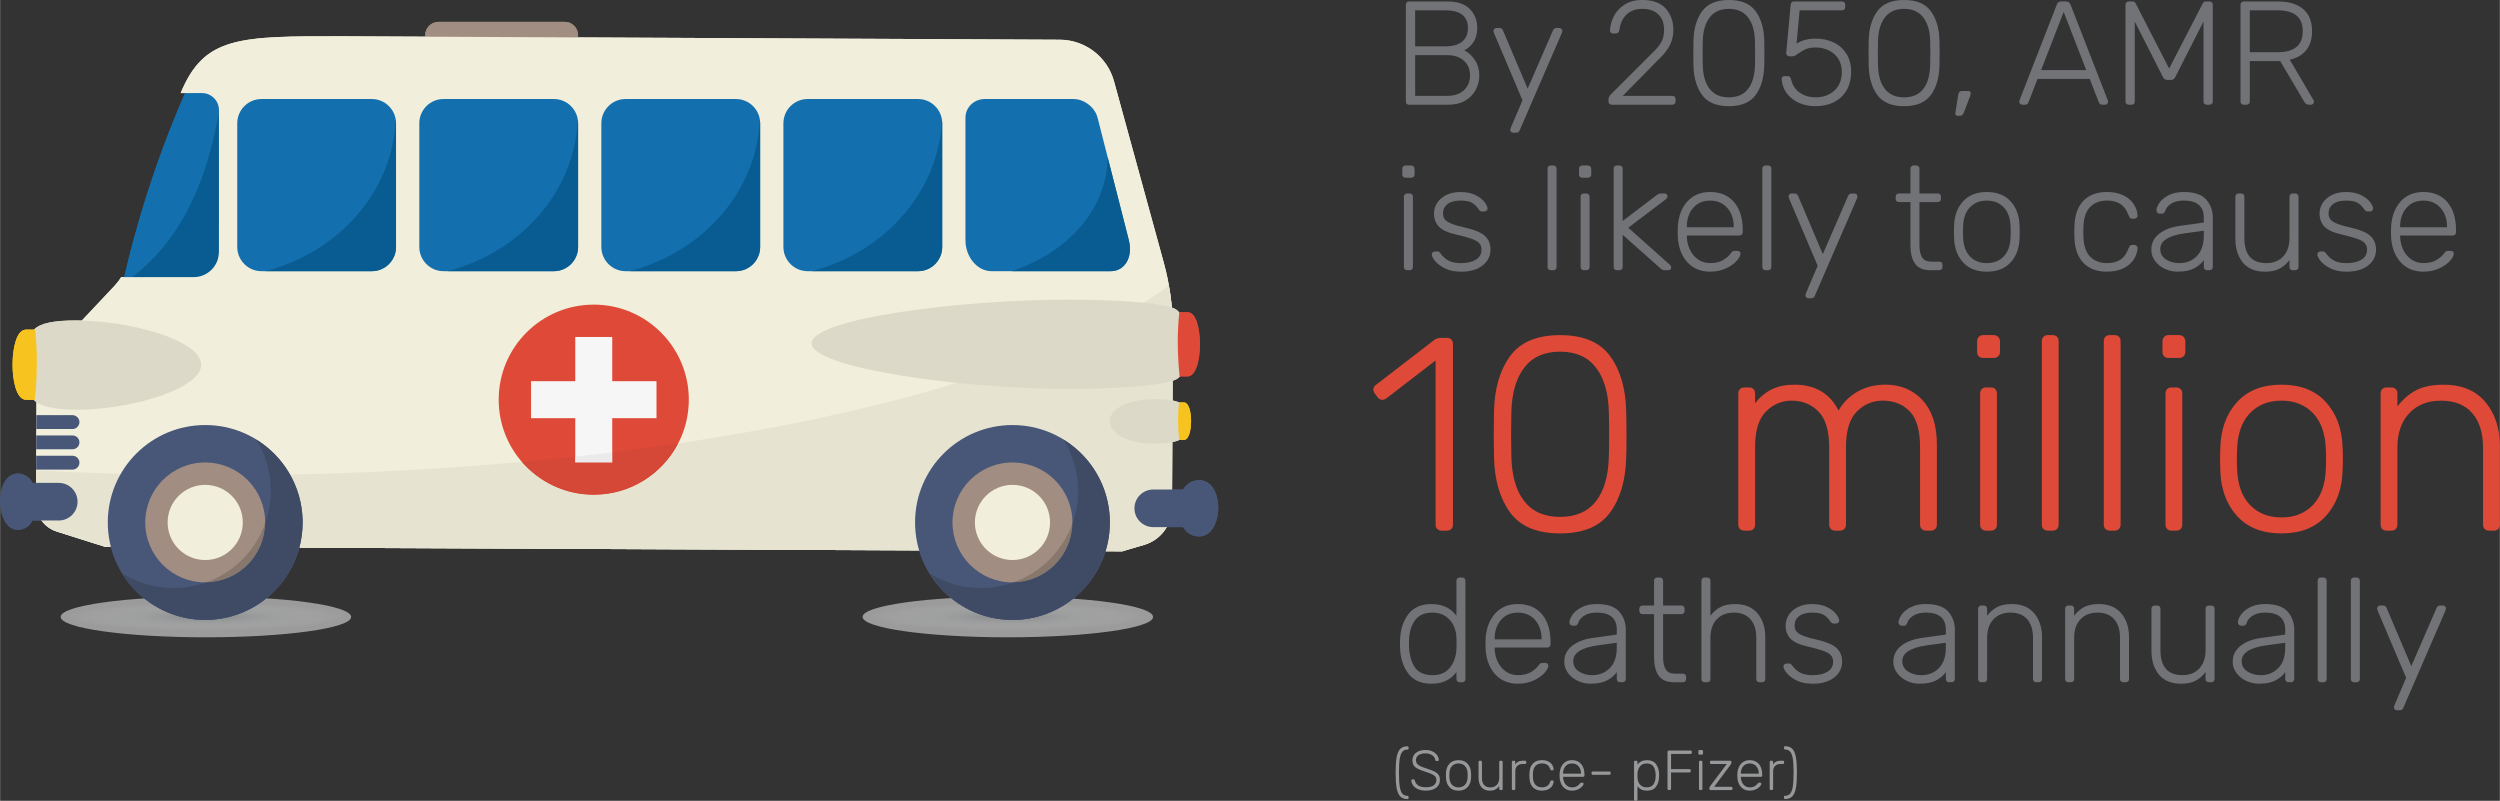 <?xml version="1.0" encoding="UTF-8"?>
<!DOCTYPE svg PUBLIC "-//W3C//DTD SVG 1.1//EN" "http://www.w3.org/Graphics/SVG/1.1/DTD/svg11.dtd">
<!-- Creator: CorelDRAW 2017 -->
<svg xmlns="http://www.w3.org/2000/svg" xml:space="preserve" width="1.845in" height="0.591in" version="1.1" style="shape-rendering:geometricPrecision; text-rendering:geometricPrecision; image-rendering:optimizeQuality; fill-rule:evenodd; clip-rule:evenodd"
viewBox="0 0 1702.44 545.39"
 xmlns:xlink="http://www.w3.org/1999/xlink">
 <rect x="0" y="0" width="1702.44" height="545.39" fill="#333333" stroke="none"/>
 <defs>
  <style type="text/css">
   <![CDATA[
    .fil2 {fill:#96989A;fill-rule:nonzero}
    .fil0 {fill:#727376;fill-rule:nonzero}
    .fil15 {fill:#095C92;fill-rule:nonzero}
    .fil5 {fill:#136FAD;fill-rule:nonzero}
    .fil10 {fill:#3C3C3B;fill-rule:nonzero}
    .fil23 {fill:#3F4B65;fill-rule:nonzero}
    .fil13 {fill:#485678;fill-rule:nonzero}
    .fil22 {fill:#87776D;fill-rule:nonzero}
    .fil6 {fill:#A18D81;fill-rule:nonzero}
    .fil20 {fill:#ADADAD;fill-rule:nonzero}
    .fil21 {fill:#BEBBAD;fill-rule:nonzero}
    .fil14 {fill:#D4D4D3;fill-rule:nonzero}
    .fil18 {fill:#D54736;fill-rule:nonzero}
    .fil24 {fill:#DBD9C7;fill-rule:nonzero}
    .fil11 {fill:#DCD9C8;fill-rule:nonzero}
    .fil8 {fill:#DF4937;fill-rule:nonzero}
    .fil1 {fill:#DF4937;fill-rule:nonzero}
    .fil17 {fill:#E6E3D1;fill-rule:nonzero}
    .fil16 {fill:#E9E9E9;fill-rule:nonzero}
    .fil19 {fill:#EBEBEB;fill-rule:nonzero}
    .fil7 {fill:#F1EEDB;fill-rule:nonzero}
    .fil9 {fill:#F6F6F6;fill-rule:nonzero}
    .fil12 {fill:#F7C31E;fill-rule:nonzero}
    .fil4 {fill:url(#id0)}
    .fil3 {fill:url(#id1)}
   ]]>
  </style>
  <radialGradient id="id0" gradientUnits="userSpaceOnUse" gradientTransform="matrix(1 -0 -0 0.1 0 378)" cx="686.3" cy="420.13" r="96.14" fx="686.3" fy="420.13">
   <stop offset="0" style="stop-opacity:1; stop-color:#848688"/>
   <stop offset="1" style="stop-opacity:0.51; stop-color:#FEFEFE"/>
  </radialGradient>
  <radialGradient id="id1" gradientUnits="userSpaceOnUse" gradientTransform="matrix(1 -0 -0 0.1 0 378)" xlink:href="#id0" cx="140.13" cy="420.13" r="96.14" fx="140.13" fy="420.13">
  </radialGradient>
 </defs>
 <g id="Layer_x0020_1">
  <g id="_2249471270928">
   <path class="fil0" d="M959.57 71.32c-0.67,0 -1.21,-0.2 -1.61,-0.6 -0.4,-0.4 -0.6,-0.94 -0.6,-1.61l0 -65.8c0,-0.67 0.2,-1.22 0.6,-1.66 0.4,-0.44 0.94,-0.65 1.61,-0.65l26.22 0c6.63,0 11.65,1.71 15.07,5.12 3.42,3.42 5.12,7.7 5.12,12.86 0,3.95 -0.87,7.2 -2.61,9.75 -1.74,2.54 -3.82,4.39 -6.22,5.52 2.88,1.48 5.31,3.72 7.28,6.73 1.97,3.01 2.96,6.49 2.96,10.44 0,3.48 -0.82,6.75 -2.46,9.8 -1.64,3.05 -4.03,5.49 -7.18,7.33 -3.15,1.84 -6.9,2.76 -11.25,2.76l-26.92 0zm24.91 -39.78c4.96,0 8.72,-1.09 11.3,-3.26 2.58,-2.18 3.87,-5.28 3.87,-9.29 0,-3.95 -1.29,-6.93 -3.87,-8.94 -2.58,-2.01 -6.34,-3.01 -11.3,-3.01l-20.79 0 0 24.51 20.79 0zm1.01 33.75c4.89,0 8.71,-1.29 11.45,-3.87 2.75,-2.58 4.12,-5.91 4.12,-10 0,-4.15 -1.37,-7.5 -4.12,-10.04 -2.74,-2.54 -6.56,-3.82 -11.45,-3.82l-21.8 0 0 27.72 21.8 0z"/>
   <path id="1" class="fil0" d="M1030.49 90.4c-0.54,0 -1.01,-0.2 -1.41,-0.6 -0.4,-0.4 -0.6,-0.87 -0.6,-1.41 0,-0.33 0.2,-1 0.6,-2.01l7.73 -18.08 -19.19 -45.2c-0.4,-1.01 -0.6,-1.68 -0.6,-2.01 0,-0.53 0.2,-1 0.6,-1.41 0.4,-0.4 0.87,-0.6 1.41,-0.6l2.11 0c1.07,0 1.84,0.5 2.31,1.51l16.87 39.78 17.28 -39.78c0.53,-1.01 1.3,-1.51 2.31,-1.51l2.01 0c0.54,0 1.01,0.2 1.41,0.6 0.4,0.4 0.6,0.87 0.6,1.41 0,0.33 -0.2,1 -0.6,2.01l-28.52 65.8c-0.47,1 -1.24,1.5 -2.31,1.5l-2.01 0z"/>
   <path id="2" class="fil0" d="M1097.59 71.32c-0.67,0 -1.21,-0.2 -1.61,-0.6 -0.4,-0.4 -0.6,-0.94 -0.6,-1.61l0 -1.51c0,-1.34 0.84,-2.74 2.51,-4.22l26.01 -26.02c3.68,-3.42 6.16,-6.29 7.43,-8.64 1.27,-2.34 1.91,-5.12 1.91,-8.34 0,-4.48 -1.29,-8 -3.87,-10.54 -2.58,-2.54 -6.25,-3.82 -11,-3.82 -4.49,0 -8.07,1.31 -10.75,3.92 -2.68,2.61 -4.28,6.13 -4.82,10.54 -0.07,0.74 -0.35,1.31 -0.85,1.71 -0.5,0.4 -0.99,0.6 -1.46,0.6l-2.01 0c-0.67,0 -1.19,-0.19 -1.56,-0.55 -0.37,-0.37 -0.55,-0.82 -0.55,-1.36 0.13,-3.28 1,-6.53 2.61,-9.75 1.61,-3.21 4.05,-5.88 7.33,-7.98 3.28,-2.11 7.3,-3.16 12.05,-3.16 7.17,0 12.49,1.94 15.97,5.82 3.48,3.88 5.23,8.74 5.23,14.56 0,4.02 -0.87,7.63 -2.61,10.85 -1.74,3.22 -4.52,6.6 -8.34,10.15l-23.51 23.91 33.65 0c0.73,0 1.3,0.2 1.71,0.6 0.4,0.4 0.6,0.97 0.6,1.71l0 1.51c0,0.67 -0.22,1.21 -0.65,1.61 -0.44,0.4 -0.99,0.6 -1.66,0.6l-41.18 0z"/>
   <path id="3" class="fil0" d="M1177.35 72.32c-8.44,0 -14.51,-2.54 -18.23,-7.63 -3.72,-5.09 -5.68,-11.78 -5.88,-20.09l-0.1 -8.34 0.1 -8.54c0.2,-8.31 2.16,-15 5.88,-20.09 3.72,-5.09 9.79,-7.63 18.23,-7.63 8.44,0 14.52,2.54 18.23,7.63 3.72,5.09 5.68,11.78 5.88,20.09 0.07,1.87 0.1,4.72 0.1,8.54 0,3.75 -0.04,6.53 -0.1,8.34 -0.2,8.3 -2.16,15 -5.88,20.09 -3.72,5.09 -9.8,7.63 -18.23,7.63zm0 -6.02c5.76,0 10.13,-1.93 13.11,-5.78 2.98,-3.85 4.53,-9.32 4.67,-16.42 0.07,-1.94 0.1,-4.62 0.1,-8.03 0,-3.42 -0.03,-6.03 -0.1,-7.83 -0.13,-6.97 -1.69,-12.41 -4.67,-16.32 -2.98,-3.92 -7.35,-5.88 -13.11,-5.88 -5.76,0 -10.13,1.96 -13.11,5.88 -2.98,3.92 -4.54,9.36 -4.67,16.32l-0.1 7.83 0.1 8.03c0.13,7.1 1.69,12.58 4.67,16.42 2.98,3.85 7.35,5.78 13.11,5.78z"/>
   <path id="4" class="fil0" d="M1236.41 72.32c-4.69,0 -8.75,-0.89 -12.2,-2.66 -3.45,-1.78 -6.09,-4.07 -7.94,-6.88 -1.84,-2.81 -2.83,-5.82 -2.97,-9.04l0 -0.2c0,-0.53 0.19,-0.96 0.55,-1.26 0.37,-0.3 0.85,-0.45 1.46,-0.45l1.91 0c0.67,0 1.21,0.15 1.61,0.45 0.4,0.3 0.7,0.92 0.9,1.86 1.01,4.08 3.05,7.13 6.13,9.14 3.08,2.01 6.6,3.02 10.54,3.02 5.16,0 9.43,-1.54 12.81,-4.62 3.38,-3.08 5.07,-7.37 5.07,-12.86 0,-3.35 -0.79,-6.26 -2.36,-8.74 -1.57,-2.48 -3.73,-4.39 -6.48,-5.73 -2.74,-1.34 -5.76,-2.01 -9.04,-2.01 -2.68,0 -4.84,0.35 -6.48,1.05 -1.64,0.7 -3.3,1.66 -4.97,2.86 -1.01,0.74 -1.82,1.27 -2.46,1.61 -0.64,0.33 -1.32,0.5 -2.06,0.5l-1.81 0c-0.6,0 -1.14,-0.22 -1.61,-0.65 -0.47,-0.44 -0.67,-0.96 -0.6,-1.56l3.01 -32.85c0.07,-0.74 0.29,-1.3 0.65,-1.71 0.37,-0.4 0.89,-0.6 1.56,-0.6l32.75 0c0.67,0 1.2,0.2 1.61,0.6 0.4,0.4 0.6,0.94 0.6,1.61l0 1.61c0,0.67 -0.2,1.2 -0.6,1.61 -0.4,0.4 -0.94,0.6 -1.61,0.6l-28.83 0 -2.11 22.7c3.55,-2.27 7.87,-3.42 12.96,-3.42 4.56,0 8.66,0.87 12.31,2.61 3.65,1.74 6.54,4.3 8.69,7.69 2.14,3.38 3.22,7.45 3.22,12.21 0,5.02 -1.07,9.31 -3.22,12.86 -2.14,3.55 -5.04,6.21 -8.69,7.99 -3.65,1.77 -7.75,2.66 -12.31,2.66z"/>
   <path id="5" class="fil0" d="M1296.68 72.32c-8.44,0 -14.51,-2.54 -18.23,-7.63 -3.72,-5.09 -5.68,-11.78 -5.88,-20.09l-0.1 -8.34 0.1 -8.54c0.2,-8.31 2.16,-15 5.88,-20.09 3.72,-5.09 9.79,-7.63 18.23,-7.63 8.44,0 14.52,2.54 18.23,7.63 3.72,5.09 5.68,11.78 5.88,20.09 0.07,1.87 0.1,4.72 0.1,8.54 0,3.75 -0.04,6.53 -0.1,8.34 -0.2,8.3 -2.16,15 -5.88,20.09 -3.72,5.09 -9.8,7.63 -18.23,7.63zm0 -6.02c5.76,0 10.13,-1.93 13.11,-5.78 2.98,-3.85 4.53,-9.32 4.67,-16.42 0.07,-1.94 0.1,-4.62 0.1,-8.03 0,-3.42 -0.03,-6.03 -0.1,-7.83 -0.13,-6.97 -1.69,-12.41 -4.67,-16.32 -2.98,-3.92 -7.35,-5.88 -13.11,-5.88 -5.76,0 -10.13,1.96 -13.11,5.88 -2.98,3.92 -4.54,9.36 -4.67,16.32l-0.1 7.83 0.1 8.03c0.13,7.1 1.69,12.58 4.67,16.42 2.98,3.85 7.35,5.78 13.11,5.78z"/>
   <path id="6" class="fil0" d="M1333.04 78.85c-0.53,0 -0.94,-0.2 -1.21,-0.6 -0.27,-0.4 -0.33,-0.9 -0.2,-1.5l1.91 -12.06c0.2,-1.81 1.04,-2.71 2.51,-2.71l4.52 0c0.47,0 0.84,0.17 1.1,0.5 0.27,0.33 0.4,0.7 0.4,1.1 0,0.6 -0.13,1.21 -0.4,1.81l-4.32 11.35c-0.33,0.73 -0.69,1.27 -1.06,1.61 -0.37,0.33 -0.89,0.5 -1.56,0.5l-1.71 0z"/>
   <path id="7" class="fil0" d="M1377.14 71.32c-0.53,0 -1,-0.2 -1.41,-0.6 -0.4,-0.4 -0.6,-0.87 -0.6,-1.41l0.2 -1.1 25.41 -65.19c0.53,-1.34 1.5,-2.01 2.91,-2.01l3.42 0c1.41,0 2.38,0.67 2.91,2.01l25.41 65.19 0.2 1.1c0,0.54 -0.2,1.01 -0.6,1.41 -0.4,0.4 -0.87,0.6 -1.41,0.6l-2.01 0c-0.6,0 -1.09,-0.17 -1.45,-0.5 -0.37,-0.33 -0.62,-0.67 -0.76,-1.01l-6.23 -16.07 -35.56 0 -6.23 16.07c-0.13,0.33 -0.39,0.67 -0.75,1.01 -0.37,0.33 -0.85,0.5 -1.46,0.5l-2.01 0zm12.86 -23.6l30.74 0 -15.37 -39.58 -15.37 39.58z"/>
   <path id="8" class="fil0" d="M1449.77 71.32c-0.67,0 -1.22,-0.2 -1.66,-0.6 -0.44,-0.4 -0.65,-0.94 -0.65,-1.61l0 -65.8c0,-0.74 0.21,-1.3 0.65,-1.71 0.44,-0.4 0.99,-0.6 1.66,-0.6l2.51 0c1.01,0 1.71,0.44 2.11,1.31l22.8 44.4 22.9 -44.4c0.47,-0.87 1.17,-1.31 2.11,-1.31l2.41 0c0.74,0 1.3,0.2 1.71,0.6 0.4,0.4 0.6,0.97 0.6,1.71l0 65.8c0,0.67 -0.22,1.21 -0.65,1.61 -0.44,0.4 -0.99,0.6 -1.66,0.6l-1.81 0c-0.67,0 -1.2,-0.2 -1.61,-0.6 -0.4,-0.4 -0.6,-0.94 -0.6,-1.61l0 -54.44 -19.19 37.77c-0.6,1.34 -1.64,2.01 -3.11,2.01l-2.21 0c-1.47,0 -2.51,-0.67 -3.11,-2.01l-19.19 -37.77 0 54.44c0,0.67 -0.2,1.21 -0.6,1.61 -0.4,0.4 -0.94,0.6 -1.61,0.6l-1.81 0z"/>
   <path id="9" class="fil0" d="M1528.02 71.32c-0.67,0 -1.21,-0.2 -1.61,-0.6 -0.4,-0.4 -0.6,-0.94 -0.6,-1.61l0 -65.8c0,-0.67 0.2,-1.22 0.6,-1.66 0.4,-0.44 0.94,-0.65 1.61,-0.65l23.4 0c7.23,0 12.89,1.71 16.98,5.12 4.08,3.42 6.13,8.47 6.13,15.17 0,5.29 -1.3,9.56 -3.92,12.81 -2.61,3.25 -6.36,5.44 -11.25,6.58l16.17 27.52c0.2,0.4 0.3,0.77 0.3,1.1 0,0.54 -0.2,1.01 -0.6,1.41 -0.4,0.4 -0.87,0.6 -1.41,0.6l-1.2 0c-1.01,0 -1.76,-0.22 -2.26,-0.65 -0.51,-0.43 -1.02,-1.12 -1.56,-2.06l-15.97 -27.02 -20.69 0 0 27.53c0,0.67 -0.22,1.21 -0.65,1.61 -0.43,0.4 -0.98,0.6 -1.66,0.6l-1.81 0zm22.9 -35.76c5.82,0 10.16,-1.19 13,-3.57 2.85,-2.38 4.27,-5.94 4.27,-10.7 0,-4.75 -1.42,-8.32 -4.27,-10.7 -2.85,-2.38 -7.18,-3.56 -13,-3.56l-18.79 0 0 28.53 18.79 0z"/>
   <path id="10" class="fil0" d="M957.16 121.04c-0.67,0 -1.2,-0.2 -1.61,-0.6 -0.4,-0.4 -0.6,-0.94 -0.6,-1.61l0 -3.82c0,-0.67 0.2,-1.22 0.6,-1.66 0.4,-0.43 0.94,-0.65 1.61,-0.65l3.82 0c0.67,0 1.22,0.22 1.66,0.65 0.44,0.44 0.65,0.99 0.65,1.66l0 3.82c0,0.67 -0.22,1.21 -0.65,1.61 -0.44,0.4 -0.99,0.6 -1.66,0.6l-3.82 0zm1.1 62.98c-0.67,0 -1.2,-0.2 -1.61,-0.6 -0.4,-0.4 -0.6,-0.94 -0.6,-1.61l0 -47.82c0,-0.67 0.2,-1.2 0.6,-1.61 0.4,-0.4 0.94,-0.6 1.61,-0.6l1.71 0c0.67,0 1.21,0.2 1.61,0.6 0.4,0.4 0.6,0.94 0.6,1.61l0 47.82c0,0.67 -0.2,1.21 -0.6,1.61 -0.4,0.4 -0.94,0.6 -1.61,0.6l-1.71 0z"/>
   <path id="11" class="fil0" d="M995.03 185.02c-4.35,0 -8.02,-0.73 -11,-2.21 -2.98,-1.47 -5.22,-3.15 -6.73,-5.02 -1.5,-1.87 -2.26,-3.38 -2.26,-4.52 0,-0.6 0.24,-1.09 0.7,-1.46 0.47,-0.37 0.97,-0.55 1.5,-0.55l1.51 0c0.47,0 0.85,0.08 1.16,0.25 0.3,0.17 0.65,0.52 1.05,1.06 1.48,2.07 3.27,3.7 5.37,4.87 2.11,1.17 5.01,1.76 8.69,1.76 4.15,0 7.5,-0.78 10.05,-2.36 2.54,-1.57 3.82,-3.83 3.82,-6.78 0,-1.81 -0.52,-3.28 -1.56,-4.42 -1.04,-1.14 -2.71,-2.13 -5.02,-2.96 -2.31,-0.84 -5.74,-1.79 -10.3,-2.86 -5.96,-1.34 -10.03,-3.18 -12.21,-5.53 -2.18,-2.34 -3.26,-5.32 -3.26,-8.94 0,-2.48 0.69,-4.82 2.06,-7.03 1.37,-2.21 3.42,-4.02 6.13,-5.43 2.71,-1.41 5.98,-2.11 9.79,-2.11 4.02,0 7.42,0.69 10.2,2.06 2.78,1.37 4.85,2.97 6.23,4.77 1.37,1.81 2.06,3.28 2.06,4.42 0,0.6 -0.22,1.09 -0.65,1.46 -0.44,0.37 -0.96,0.55 -1.56,0.55l-1.51 0c-0.94,0 -1.68,-0.44 -2.21,-1.31 -1.34,-2.01 -2.86,-3.53 -4.57,-4.57 -1.71,-1.04 -4.37,-1.56 -7.99,-1.56 -3.88,0 -6.83,0.8 -8.84,2.41 -2.01,1.61 -3.02,3.72 -3.02,6.33 0,1.61 0.4,2.95 1.21,4.02 0.8,1.07 2.31,2.06 4.52,2.96 2.21,0.9 5.43,1.83 9.64,2.77 6.23,1.41 10.61,3.28 13.16,5.62 2.54,2.34 3.82,5.46 3.82,9.34 0,2.75 -0.77,5.26 -2.31,7.54 -1.54,2.27 -3.82,4.08 -6.83,5.43 -3.01,1.34 -6.63,2.01 -10.85,2.01z"/>
   <path id="12" class="fil0" d="M1056.1 184.02c-0.67,0 -1.21,-0.2 -1.61,-0.6 -0.4,-0.4 -0.6,-0.94 -0.6,-1.61l0 -66.9c0,-0.67 0.2,-1.21 0.6,-1.61 0.4,-0.4 0.94,-0.6 1.61,-0.6l1.71 0c0.67,0 1.21,0.2 1.61,0.6 0.4,0.4 0.6,0.94 0.6,1.61l0 66.9c0,0.67 -0.2,1.21 -0.6,1.61 -0.4,0.4 -0.94,0.6 -1.61,0.6l-1.71 0z"/>
   <path id="13" class="fil0" d="M1077.5 121.04c-0.67,0 -1.2,-0.2 -1.61,-0.6 -0.4,-0.4 -0.6,-0.94 -0.6,-1.61l0 -3.82c0,-0.67 0.2,-1.22 0.6,-1.66 0.4,-0.43 0.94,-0.65 1.61,-0.65l3.82 0c0.67,0 1.22,0.22 1.66,0.65 0.44,0.44 0.65,0.99 0.65,1.66l0 3.82c0,0.67 -0.22,1.21 -0.65,1.61 -0.44,0.4 -0.99,0.6 -1.66,0.6l-3.82 0zm1.1 62.98c-0.67,0 -1.2,-0.2 -1.61,-0.6 -0.4,-0.4 -0.6,-0.94 -0.6,-1.61l0 -47.82c0,-0.67 0.2,-1.2 0.6,-1.61 0.4,-0.4 0.94,-0.6 1.61,-0.6l1.71 0c0.67,0 1.21,0.2 1.61,0.6 0.4,0.4 0.6,0.94 0.6,1.61l0 47.82c0,0.67 -0.2,1.21 -0.6,1.61 -0.4,0.4 -0.94,0.6 -1.61,0.6l-1.71 0z"/>
   <path id="14" class="fil0" d="M1101.11 184.02c-0.67,0 -1.21,-0.2 -1.61,-0.6 -0.4,-0.4 -0.6,-0.94 -0.6,-1.61l0 -66.9c0,-0.67 0.2,-1.21 0.6,-1.61 0.4,-0.4 0.94,-0.6 1.61,-0.6l1.71 0c0.67,0 1.21,0.2 1.61,0.6 0.4,0.4 0.6,0.94 0.6,1.61l0 35.56 22.4 -16.98c1.07,-0.8 1.81,-1.29 2.21,-1.46 0.4,-0.17 1.07,-0.25 2.01,-0.25l1.91 0c0.6,0 1.09,0.19 1.46,0.55 0.37,0.37 0.55,0.85 0.55,1.46 0,0.74 -0.44,1.41 -1.31,2.01l-25.41 19.29 27.92 24.91c0.87,0.8 1.3,1.48 1.3,2.01 0,0.6 -0.19,1.09 -0.55,1.46 -0.37,0.37 -0.85,0.55 -1.46,0.55l-1.61 0c-1.01,0 -1.74,-0.08 -2.21,-0.25 -0.47,-0.17 -1.14,-0.65 -2.01,-1.46l-25.21 -22.4 0 21.9c0,0.67 -0.2,1.21 -0.6,1.61 -0.4,0.4 -0.94,0.6 -1.61,0.6l-1.71 0z"/>
   <path id="15" class="fil0" d="M1164.59 185.02c-6.36,0 -11.48,-2.09 -15.37,-6.28 -3.88,-4.19 -6.09,-9.8 -6.63,-16.83l-0.1 -4.02 0.1 -4.02c0.54,-6.97 2.73,-12.56 6.58,-16.78 3.85,-4.22 8.99,-6.33 15.42,-6.33 6.97,0 12.41,2.31 16.33,6.93 3.92,4.62 5.88,10.95 5.88,18.99l0 1.5c0,0.67 -0.22,1.21 -0.65,1.61 -0.44,0.4 -0.99,0.6 -1.66,0.6l-35.76 0 0 1c0.13,3.15 0.85,6.08 2.16,8.79 1.3,2.71 3.13,4.89 5.48,6.53 2.34,1.64 5.09,2.46 8.23,2.46 3.68,0 6.68,-0.72 8.99,-2.16 2.31,-1.44 3.97,-2.9 4.97,-4.37 0.6,-0.8 1.05,-1.3 1.36,-1.5 0.3,-0.2 0.85,-0.3 1.66,-0.3l1.61 0c0.6,0 1.1,0.17 1.5,0.5 0.4,0.33 0.6,0.77 0.6,1.3 0,1.41 -0.89,3.1 -2.66,5.07 -1.78,1.98 -4.24,3.68 -7.38,5.12 -3.15,1.44 -6.7,2.16 -10.65,2.16zm16.07 -30.23l0 -0.4c0,-5.16 -1.45,-9.41 -4.37,-12.76 -2.91,-3.35 -6.81,-5.02 -11.7,-5.02 -4.89,0 -8.75,1.68 -11.6,5.02 -2.85,3.35 -4.27,7.6 -4.27,12.76l0 0.4 31.94 0z"/>
   <path id="16" class="fil0" d="M1202.36 184.02c-0.67,0 -1.21,-0.2 -1.61,-0.6 -0.4,-0.4 -0.6,-0.94 -0.6,-1.61l0 -66.9c0,-0.67 0.2,-1.21 0.6,-1.61 0.4,-0.4 0.94,-0.6 1.61,-0.6l1.71 0c0.67,0 1.21,0.2 1.61,0.6 0.4,0.4 0.6,0.94 0.6,1.61l0 66.9c0,0.67 -0.2,1.21 -0.6,1.61 -0.4,0.4 -0.94,0.6 -1.61,0.6l-1.71 0z"/>
   <path id="17" class="fil0" d="M1231.5 203.11c-0.54,0 -1.01,-0.2 -1.41,-0.6 -0.4,-0.4 -0.6,-0.87 -0.6,-1.41 0,-0.33 0.2,-1 0.6,-2.01l7.73 -18.08 -19.19 -45.2c-0.4,-1.01 -0.6,-1.68 -0.6,-2.01 0,-0.53 0.2,-1 0.6,-1.41 0.4,-0.4 0.87,-0.6 1.41,-0.6l2.11 0c1.07,0 1.84,0.5 2.31,1.51l16.87 39.78 17.28 -39.78c0.53,-1.01 1.3,-1.51 2.31,-1.51l2.01 0c0.54,0 1.01,0.2 1.41,0.6 0.4,0.4 0.6,0.87 0.6,1.41 0,0.33 -0.2,1 -0.6,2.01l-28.52 65.8c-0.47,1 -1.24,1.5 -2.31,1.5l-2.01 0z"/>
   <path id="18" class="fil0" d="M1314.67 184.02c-4.96,0 -8.47,-1.49 -10.55,-4.47 -2.07,-2.98 -3.11,-7.08 -3.11,-12.31l0 -29.63 -7.83 0c-0.67,0 -1.21,-0.2 -1.61,-0.6 -0.4,-0.4 -0.6,-0.94 -0.6,-1.61l0 -1.41c0,-0.67 0.2,-1.2 0.6,-1.61 0.4,-0.4 0.94,-0.6 1.61,-0.6l7.83 0 0 -16.87c0,-0.67 0.2,-1.21 0.6,-1.61 0.4,-0.4 0.94,-0.6 1.61,-0.6l1.71 0c0.67,0 1.21,0.2 1.61,0.6 0.4,0.4 0.6,0.94 0.6,1.61l0 16.87 12.45 0c0.67,0 1.21,0.2 1.61,0.6 0.4,0.4 0.6,0.94 0.6,1.61l0 1.41c0,0.67 -0.2,1.21 -0.6,1.61 -0.4,0.4 -0.94,0.6 -1.61,0.6l-12.45 0 0 29.23c0,3.75 0.62,6.58 1.86,8.49 1.24,1.91 3.3,2.86 6.18,2.86l5.43 0c0.67,0 1.21,0.2 1.61,0.6 0.4,0.4 0.6,0.94 0.6,1.61l0 1.41c0,0.67 -0.2,1.21 -0.6,1.61 -0.4,0.4 -0.94,0.6 -1.61,0.6l-5.93 0z"/>
   <path id="19" class="fil0" d="M1353.04 185.02c-6.97,0 -12.37,-2.13 -16.22,-6.38 -3.85,-4.25 -5.88,-9.76 -6.08,-16.52l-0.1 -4.22 0.1 -4.22c0.2,-6.77 2.22,-12.27 6.08,-16.53 3.85,-4.25 9.26,-6.38 16.22,-6.38 6.96,0 12.37,2.13 16.22,6.38 3.85,4.25 5.88,9.76 6.08,16.53 0.07,0.67 0.1,2.07 0.1,4.22 0,2.14 -0.03,3.55 -0.1,4.22 -0.2,6.76 -2.23,12.27 -6.08,16.52 -3.85,4.25 -9.26,6.38 -16.22,6.38zm0 -5.82c4.75,0 8.59,-1.52 11.5,-4.57 2.91,-3.05 4.47,-7.38 4.67,-13.01 0.07,-0.67 0.1,-1.91 0.1,-3.71 0,-1.81 -0.03,-3.05 -0.1,-3.72 -0.2,-5.62 -1.76,-9.96 -4.67,-13.01 -2.91,-3.05 -6.75,-4.57 -11.5,-4.57 -4.76,0 -8.59,1.52 -11.5,4.57 -2.91,3.05 -4.47,7.38 -4.67,13.01l-0.1 3.72 0.1 3.71c0.2,5.62 1.76,9.96 4.67,13.01 2.91,3.05 6.75,4.57 11.5,4.57z"/>
   <path id="20" class="fil0" d="M1434.9 185.02c-6.97,0 -12.35,-2.02 -16.17,-6.08 -3.82,-4.05 -5.82,-9.73 -6.02,-17.03l-0.1 -4.02 0.1 -4.02c0.2,-7.3 2.21,-12.98 6.02,-17.03 3.82,-4.05 9.21,-6.08 16.17,-6.08 4.42,0 8.19,0.78 11.3,2.36 3.11,1.57 5.44,3.58 6.98,6.03 1.54,2.45 2.38,4.97 2.51,7.58 0.07,0.6 -0.13,1.12 -0.6,1.56 -0.47,0.43 -1,0.65 -1.61,0.65l-1.41 0c-0.67,0 -1.16,-0.15 -1.46,-0.45 -0.3,-0.3 -0.62,-0.85 -0.95,-1.66 -1.34,-3.68 -3.22,-6.31 -5.62,-7.89 -2.41,-1.57 -5.46,-2.36 -9.14,-2.36 -4.82,0 -8.66,1.46 -11.5,4.37 -2.85,2.91 -4.37,7.38 -4.57,13.41l-0.1 3.52 0.1 3.51c0.2,6.03 1.73,10.5 4.57,13.41 2.85,2.91 6.68,4.37 11.5,4.37 3.68,0 6.73,-0.78 9.14,-2.36 2.41,-1.57 4.28,-4.2 5.62,-7.89 0.33,-0.8 0.65,-1.36 0.95,-1.66 0.3,-0.3 0.79,-0.45 1.46,-0.45l1.41 0c0.6,0 1.14,0.22 1.61,0.65 0.47,0.43 0.67,0.95 0.6,1.56 -0.13,2.61 -0.97,5.14 -2.51,7.58 -1.54,2.45 -3.87,4.45 -6.98,6.03 -3.11,1.57 -6.88,2.36 -11.3,2.36z"/>
   <path id="21" class="fil0" d="M1483.02 185.02c-3.21,0 -6.19,-0.67 -8.94,-2.01 -2.75,-1.34 -4.94,-3.15 -6.58,-5.43 -1.64,-2.28 -2.46,-4.79 -2.46,-7.54 0,-4.42 1.79,-8.03 5.37,-10.85 3.58,-2.81 8.42,-4.62 14.52,-5.43l15.87 -2.21 0 -3.52c0,-3.68 -1.12,-6.51 -3.36,-8.48 -2.24,-1.98 -5.68,-2.97 -10.29,-2.97 -3.42,0 -6.21,0.67 -8.39,2.01 -2.17,1.34 -3.56,2.95 -4.17,4.82 -0.27,0.8 -0.59,1.36 -0.95,1.66 -0.37,0.3 -0.85,0.45 -1.46,0.45l-1.41 0c-0.6,0 -1.12,-0.22 -1.56,-0.65 -0.44,-0.44 -0.65,-0.96 -0.65,-1.56 0,-1.47 0.67,-3.2 2.01,-5.17 1.34,-1.98 3.42,-3.7 6.23,-5.17 2.81,-1.48 6.26,-2.21 10.35,-2.21 7.17,0 12.25,1.71 15.27,5.12 3.01,3.41 4.52,7.57 4.52,12.45l0 33.45c0,0.67 -0.2,1.21 -0.6,1.61 -0.4,0.4 -0.94,0.6 -1.61,0.6l-1.71 0c-0.67,0 -1.2,-0.2 -1.61,-0.6 -0.4,-0.4 -0.6,-0.94 -0.6,-1.61l0 -4.72c-1.47,2.21 -3.63,4.08 -6.48,5.62 -2.85,1.54 -6.61,2.31 -11.3,2.31zm1.01 -5.82c4.89,0 8.91,-1.61 12.05,-4.82 3.15,-3.21 4.72,-7.83 4.72,-13.86l0 -3.42 -12.96 1.81c-5.49,0.74 -9.64,2.01 -12.46,3.82 -2.81,1.81 -4.22,4.09 -4.22,6.83 0,3.08 1.29,5.46 3.87,7.13 2.58,1.68 5.57,2.51 8.99,2.51z"/>
   <path id="22" class="fil0" d="M1542.38 185.02c-6.56,0 -11.55,-2.07 -14.97,-6.22 -3.42,-4.15 -5.12,-9.58 -5.12,-16.28l0 -28.53c0,-0.67 0.2,-1.2 0.6,-1.61 0.4,-0.4 0.94,-0.6 1.61,-0.6l1.71 0c0.67,0 1.21,0.2 1.61,0.6 0.4,0.4 0.6,0.94 0.6,1.61l0 28.03c0,11.45 4.99,17.18 14.97,17.18 4.82,0 8.66,-1.52 11.5,-4.57 2.85,-3.05 4.27,-7.25 4.27,-12.61l0 -28.03c0,-0.67 0.2,-1.2 0.6,-1.61 0.4,-0.4 0.94,-0.6 1.61,-0.6l1.71 0c0.67,0 1.21,0.2 1.61,0.6 0.4,0.4 0.6,0.94 0.6,1.61l0 47.82c0,0.67 -0.2,1.21 -0.6,1.61 -0.4,0.4 -0.94,0.6 -1.61,0.6l-1.71 0c-0.67,0 -1.2,-0.2 -1.61,-0.6 -0.4,-0.4 -0.6,-0.94 -0.6,-1.61l0 -4.72c-2.01,2.61 -4.3,4.59 -6.88,5.93 -2.58,1.34 -5.88,2.01 -9.89,2.01z"/>
   <path id="23" class="fil0" d="M1598.13 185.02c-4.35,0 -8.02,-0.73 -11,-2.21 -2.98,-1.47 -5.22,-3.15 -6.73,-5.02 -1.5,-1.87 -2.26,-3.38 -2.26,-4.52 0,-0.6 0.24,-1.09 0.7,-1.46 0.47,-0.37 0.97,-0.55 1.5,-0.55l1.51 0c0.47,0 0.85,0.08 1.16,0.25 0.3,0.17 0.65,0.52 1.05,1.06 1.48,2.07 3.27,3.7 5.37,4.87 2.11,1.17 5.01,1.76 8.69,1.76 4.15,0 7.5,-0.78 10.05,-2.36 2.54,-1.57 3.82,-3.83 3.82,-6.78 0,-1.81 -0.52,-3.28 -1.56,-4.42 -1.04,-1.14 -2.71,-2.13 -5.02,-2.96 -2.31,-0.84 -5.74,-1.79 -10.3,-2.86 -5.96,-1.34 -10.03,-3.18 -12.21,-5.53 -2.18,-2.34 -3.26,-5.32 -3.26,-8.94 0,-2.48 0.69,-4.82 2.06,-7.03 1.37,-2.21 3.42,-4.02 6.13,-5.43 2.71,-1.41 5.98,-2.11 9.79,-2.11 4.02,0 7.42,0.69 10.2,2.06 2.78,1.37 4.85,2.97 6.23,4.77 1.37,1.81 2.06,3.28 2.06,4.42 0,0.6 -0.22,1.09 -0.65,1.46 -0.44,0.37 -0.96,0.55 -1.56,0.55l-1.51 0c-0.94,0 -1.68,-0.44 -2.21,-1.31 -1.34,-2.01 -2.86,-3.53 -4.57,-4.57 -1.71,-1.04 -4.37,-1.56 -7.99,-1.56 -3.88,0 -6.83,0.8 -8.84,2.41 -2.01,1.61 -3.02,3.72 -3.02,6.33 0,1.61 0.4,2.95 1.21,4.02 0.8,1.07 2.31,2.06 4.52,2.96 2.21,0.9 5.43,1.83 9.64,2.77 6.23,1.41 10.61,3.28 13.16,5.62 2.54,2.34 3.82,5.46 3.82,9.34 0,2.75 -0.77,5.26 -2.31,7.54 -1.54,2.27 -3.82,4.08 -6.83,5.43 -3.01,1.34 -6.63,2.01 -10.85,2.01z"/>
   <path id="24" class="fil0" d="M1650.37 185.02c-6.36,0 -11.48,-2.09 -15.37,-6.28 -3.88,-4.19 -6.09,-9.8 -6.63,-16.83l-0.1 -4.02 0.1 -4.02c0.54,-6.97 2.73,-12.56 6.58,-16.78 3.85,-4.22 8.99,-6.33 15.42,-6.33 6.97,0 12.41,2.31 16.33,6.93 3.92,4.62 5.88,10.95 5.88,18.99l0 1.5c0,0.67 -0.22,1.21 -0.65,1.61 -0.44,0.4 -0.99,0.6 -1.66,0.6l-35.76 0 0 1c0.13,3.15 0.85,6.08 2.16,8.79 1.3,2.71 3.13,4.89 5.48,6.53 2.34,1.64 5.09,2.46 8.23,2.46 3.68,0 6.68,-0.72 8.99,-2.16 2.31,-1.44 3.97,-2.9 4.97,-4.37 0.6,-0.8 1.05,-1.3 1.36,-1.5 0.3,-0.2 0.85,-0.3 1.66,-0.3l1.61 0c0.6,0 1.1,0.17 1.5,0.5 0.4,0.33 0.6,0.77 0.6,1.3 0,1.41 -0.89,3.1 -2.66,5.07 -1.78,1.98 -4.24,3.68 -7.38,5.12 -3.15,1.44 -6.7,2.16 -10.65,2.16zm16.07 -30.23l0 -0.4c0,-5.16 -1.45,-9.41 -4.37,-12.76 -2.91,-3.35 -6.81,-5.02 -11.7,-5.02 -4.89,0 -8.75,1.68 -11.6,5.02 -2.85,3.35 -4.27,7.6 -4.27,12.76l0 0.4 31.94 0z"/>
   <path class="fil1" d="M981.76 361.4c-1.25,0 -2.25,-0.37 -3,-1.13 -0.75,-0.75 -1.13,-1.75 -1.13,-3l0 -111.79 -33.58 25.88c-1,0.63 -1.88,0.94 -2.63,0.94 -1.25,0 -2.31,-0.56 -3.19,-1.69l-2.06 -2.63c-0.63,-0.88 -0.94,-1.75 -0.94,-2.62 0,-1.25 0.56,-2.31 1.69,-3.19l39.96 -30.76c1.25,-0.88 2.87,-1.31 4.88,-1.31l3.56 0c1.25,0 2.25,0.37 3,1.12 0.75,0.75 1.13,1.75 1.13,3l0 123.05c0,1.25 -0.37,2.25 -1.13,3 -0.75,0.75 -1.75,1.13 -3,1.13l-3.56 0z"/>
   <path id="1" class="fil1" d="M1062.42 363.28c-15.76,0 -27.11,-4.75 -34.05,-14.25 -6.94,-9.51 -10.6,-22.01 -10.97,-37.51l-0.19 -15.57 0.19 -15.94c0.38,-15.5 4.03,-28.01 10.97,-37.51 6.94,-9.51 18.29,-14.26 34.05,-14.26 15.76,0 27.1,4.75 34.04,14.26 6.94,9.5 10.6,22.01 10.97,37.51 0.12,3.5 0.19,8.82 0.19,15.94 0,7 -0.06,12.19 -0.19,15.57 -0.37,15.5 -4.03,28.01 -10.97,37.51 -6.94,9.5 -18.29,14.25 -34.04,14.25zm0 -11.25c10.75,0 18.91,-3.6 24.48,-10.78 5.57,-7.19 8.47,-17.42 8.72,-30.67 0.12,-3.63 0.19,-8.63 0.19,-15 0,-6.38 -0.06,-11.26 -0.19,-14.63 -0.25,-13 -3.16,-23.16 -8.72,-30.48 -5.56,-7.32 -13.72,-10.97 -24.48,-10.97 -10.76,0 -18.92,3.66 -24.48,10.97 -5.57,7.31 -8.47,17.47 -8.72,30.48l-0.19 14.63 0.19 15c0.25,13.26 3.16,23.48 8.72,30.67 5.56,7.19 13.72,10.78 24.48,10.78z"/>
   <path id="2" class="fil1" d="M1187.91 361.4c-1.25,0 -2.25,-0.37 -3,-1.13 -0.75,-0.75 -1.13,-1.75 -1.13,-3l0 -89.29c0,-1.25 0.38,-2.25 1.13,-3 0.75,-0.75 1.75,-1.12 3,-1.12l3.19 0c1.25,0 2.25,0.37 3,1.12 0.75,0.75 1.12,1.75 1.12,3l0 6.57c3.25,-4.13 7.03,-7.25 11.35,-9.38 4.32,-2.13 9.47,-3.19 15.48,-3.19 14.01,0 24.01,5.88 30.01,17.63 3,-5.38 7.28,-9.66 12.85,-12.85 5.56,-3.19 11.91,-4.79 19.04,-4.79 10.38,0 18.82,3.54 25.32,10.6 6.5,7.06 9.75,17.1 9.75,30.11l0 54.59c0,1.25 -0.37,2.25 -1.13,3 -0.75,0.75 -1.75,1.13 -3,1.13l-3.19 0c-1.25,0 -2.25,-0.37 -3,-1.13 -0.75,-0.75 -1.13,-1.75 -1.13,-3l0 -52.71c0,-11.38 -2.34,-19.51 -7.03,-24.39 -4.69,-4.88 -10.85,-7.32 -18.48,-7.32 -6.75,0 -12.6,2.47 -17.54,7.41 -4.94,4.94 -7.41,13.04 -7.41,24.29l0 52.71c0,1.25 -0.38,2.25 -1.13,3 -0.75,0.75 -1.75,1.13 -3,1.13l-3.19 0c-1.25,0 -2.25,-0.37 -3,-1.13 -0.75,-0.75 -1.12,-1.75 -1.12,-3l0 -52.71c0,-11.26 -2.44,-19.35 -7.32,-24.29 -4.88,-4.94 -10.94,-7.41 -18.19,-7.41 -6.75,0 -12.6,2.47 -17.54,7.41 -4.94,4.94 -7.41,12.98 -7.41,24.11l0 52.9c0,1.25 -0.37,2.25 -1.12,3 -0.75,0.75 -1.75,1.13 -3,1.13l-3.19 0z"/>
   <path id="3" class="fil1" d="M1350.54 243.79c-1.25,0 -2.25,-0.37 -3,-1.13 -0.75,-0.75 -1.12,-1.75 -1.12,-3l0 -7.13c0,-1.25 0.37,-2.28 1.12,-3.1 0.75,-0.81 1.75,-1.22 3,-1.22l7.13 0c1.25,0 2.28,0.41 3.1,1.22 0.81,0.81 1.22,1.85 1.22,3.1l0 7.13c0,1.25 -0.41,2.25 -1.22,3 -0.81,0.75 -1.85,1.13 -3.1,1.13l-7.13 0zm2.06 117.61c-1.25,0 -2.25,-0.37 -3,-1.13 -0.75,-0.75 -1.13,-1.75 -1.13,-3l0 -89.29c0,-1.25 0.38,-2.25 1.13,-3 0.75,-0.75 1.75,-1.12 3,-1.12l3.19 0c1.25,0 2.25,0.37 3,1.12 0.75,0.75 1.12,1.75 1.12,3l0 89.29c0,1.25 -0.37,2.25 -1.12,3 -0.75,0.75 -1.75,1.13 -3,1.13l-3.19 0z"/>
   <path id="4" class="fil1" d="M1394.62 361.4c-1.25,0 -2.25,-0.37 -3,-1.13 -0.75,-0.75 -1.13,-1.75 -1.13,-3l0 -124.93c0,-1.25 0.37,-2.25 1.13,-3 0.75,-0.75 1.75,-1.13 3,-1.13l3.19 0c1.25,0 2.25,0.38 3,1.13 0.75,0.75 1.13,1.75 1.13,3l0 124.93c0,1.25 -0.37,2.25 -1.13,3 -0.75,0.75 -1.75,1.13 -3,1.13l-3.19 0z"/>
   <path id="5" class="fil1" d="M1436.82 361.4c-1.25,0 -2.25,-0.37 -3,-1.13 -0.75,-0.75 -1.13,-1.75 -1.13,-3l0 -124.93c0,-1.25 0.37,-2.25 1.13,-3 0.75,-0.75 1.75,-1.13 3,-1.13l3.19 0c1.25,0 2.25,0.38 3,1.13 0.75,0.75 1.13,1.75 1.13,3l0 124.93c0,1.25 -0.37,2.25 -1.13,3 -0.75,0.75 -1.75,1.13 -3,1.13l-3.19 0z"/>
   <path id="6" class="fil1" d="M1476.78 243.79c-1.25,0 -2.25,-0.37 -3,-1.13 -0.75,-0.75 -1.12,-1.75 -1.12,-3l0 -7.13c0,-1.25 0.37,-2.28 1.12,-3.1 0.75,-0.81 1.75,-1.22 3,-1.22l7.13 0c1.25,0 2.28,0.41 3.1,1.22 0.81,0.81 1.22,1.85 1.22,3.1l0 7.13c0,1.25 -0.41,2.25 -1.22,3 -0.81,0.75 -1.85,1.13 -3.1,1.13l-7.13 0zm2.06 117.61c-1.25,0 -2.25,-0.37 -3,-1.13 -0.75,-0.75 -1.13,-1.75 -1.13,-3l0 -89.29c0,-1.25 0.38,-2.25 1.13,-3 0.75,-0.75 1.75,-1.12 3,-1.12l3.19 0c1.25,0 2.25,0.37 3,1.12 0.75,0.75 1.12,1.75 1.12,3l0 89.29c0,1.25 -0.37,2.25 -1.12,3 -0.75,0.75 -1.75,1.13 -3,1.13l-3.19 0z"/>
   <path id="7" class="fil1" d="M1553.69 363.28c-13.01,0 -23.11,-3.97 -30.29,-11.91 -7.19,-7.94 -10.97,-18.23 -11.35,-30.86l-0.19 -7.88 0.19 -7.88c0.38,-12.63 4.16,-22.91 11.35,-30.86 7.19,-7.94 17.29,-11.91 30.29,-11.91 13,0 23.1,3.97 30.29,11.91 7.19,7.94 10.97,18.23 11.35,30.86 0.12,1.25 0.19,3.88 0.19,7.88 0,4 -0.06,6.63 -0.19,7.88 -0.38,12.63 -4.16,22.92 -11.35,30.86 -7.19,7.94 -17.29,11.91 -30.29,11.91zm0 -10.88c8.88,0 16.04,-2.85 21.48,-8.54 5.44,-5.69 8.35,-13.79 8.72,-24.29 0.12,-1.25 0.19,-3.56 0.19,-6.94 0,-3.38 -0.06,-5.69 -0.19,-6.94 -0.38,-10.51 -3.28,-18.6 -8.72,-24.29 -5.44,-5.69 -12.6,-8.54 -21.48,-8.54 -8.88,0 -16.04,2.85 -21.48,8.54 -5.44,5.69 -8.35,13.79 -8.72,24.29l-0.19 6.94 0.19 6.94c0.38,10.51 3.28,18.6 8.72,24.29 5.44,5.69 12.6,8.54 21.48,8.54z"/>
   <path id="8" class="fil1" d="M1625.34 361.4c-1.25,0 -2.25,-0.37 -3,-1.13 -0.75,-0.75 -1.13,-1.75 -1.13,-3l0 -89.29c0,-1.25 0.38,-2.25 1.13,-3 0.75,-0.75 1.75,-1.12 3,-1.12l3.19 0c1.25,0 2.25,0.37 3,1.12 0.75,0.75 1.12,1.75 1.12,3l0 8.82c3.75,-4.88 8.03,-8.56 12.85,-11.06 4.81,-2.5 11.04,-3.75 18.67,-3.75 12.25,0 21.7,3.91 28.32,11.73 6.63,7.82 9.94,17.91 9.94,30.29l0 53.27c0,1.25 -0.38,2.25 -1.13,3 -0.75,0.75 -1.75,1.13 -3,1.13l-3.19 0c-1.25,0 -2.25,-0.37 -3,-1.13 -0.75,-0.75 -1.12,-1.75 -1.12,-3l0 -52.33c0,-10.13 -2.47,-18.01 -7.41,-23.64 -4.94,-5.62 -12.04,-8.44 -21.29,-8.44 -9,0 -16.2,2.85 -21.57,8.54 -5.38,5.69 -8.07,13.54 -8.07,23.54l0 52.33c0,1.25 -0.37,2.25 -1.12,3 -0.75,0.75 -1.75,1.13 -3,1.13l-3.19 0z"/>
   <path class="fil0" d="M974.94 465.64c-7.23,0 -12.57,-2.36 -16.02,-7.08 -3.45,-4.72 -5.27,-10.47 -5.48,-17.23l-0.1 -2.81 0.1 -2.81c0.2,-6.77 2.03,-12.51 5.48,-17.23 3.45,-4.72 8.79,-7.08 16.02,-7.08 7.3,0 12.93,2.65 16.87,7.94l0 -23.81c0,-0.67 0.2,-1.21 0.6,-1.61 0.4,-0.4 0.94,-0.6 1.61,-0.6l1.71 0c0.67,0 1.2,0.2 1.61,0.6 0.4,0.4 0.6,0.94 0.6,1.61l0 66.9c0,0.67 -0.2,1.21 -0.6,1.61 -0.4,0.4 -0.94,0.6 -1.61,0.6l-1.71 0c-0.67,0 -1.21,-0.2 -1.61,-0.6 -0.4,-0.4 -0.6,-0.94 -0.6,-1.61l0 -4.72c-3.88,5.29 -9.51,7.93 -16.87,7.93zm0.6 -5.82c5.29,0 9.28,-1.76 11.95,-5.27 2.68,-3.52 4.12,-7.65 4.32,-12.41 0.07,-0.67 0.1,-1.98 0.1,-3.92 0,-1.94 -0.03,-3.25 -0.1,-3.92 -0.07,-2.88 -0.7,-5.61 -1.91,-8.19 -1.21,-2.58 -3.01,-4.71 -5.43,-6.38 -2.41,-1.68 -5.39,-2.51 -8.94,-2.51 -5.43,0 -9.39,1.73 -11.9,5.17 -2.51,3.45 -3.87,7.89 -4.07,13.31l-0.1 2.81c0,6.22 1.21,11.33 3.62,15.32 2.41,3.99 6.56,5.98 12.46,5.98z"/>
   <path id="1" class="fil0" d="M1033.7 465.64c-6.36,0 -11.48,-2.09 -15.37,-6.28 -3.88,-4.19 -6.09,-9.8 -6.63,-16.83l-0.1 -4.02 0.1 -4.02c0.54,-6.97 2.73,-12.56 6.58,-16.78 3.85,-4.22 8.99,-6.33 15.42,-6.33 6.97,0 12.41,2.31 16.33,6.93 3.92,4.62 5.88,10.95 5.88,18.99l0 1.5c0,0.67 -0.22,1.21 -0.65,1.61 -0.44,0.4 -0.99,0.6 -1.66,0.6l-35.76 0 0 1c0.13,3.15 0.85,6.08 2.16,8.79 1.3,2.71 3.13,4.89 5.48,6.53 2.34,1.64 5.09,2.46 8.23,2.46 3.68,0 6.68,-0.72 8.99,-2.16 2.31,-1.44 3.97,-2.9 4.97,-4.37 0.6,-0.8 1.05,-1.3 1.36,-1.5 0.3,-0.2 0.85,-0.3 1.66,-0.3l1.61 0c0.6,0 1.1,0.17 1.5,0.5 0.4,0.33 0.6,0.77 0.6,1.3 0,1.41 -0.89,3.1 -2.66,5.07 -1.78,1.98 -4.24,3.68 -7.38,5.12 -3.15,1.44 -6.7,2.16 -10.65,2.16zm16.07 -30.23l0 -0.4c0,-5.16 -1.45,-9.41 -4.37,-12.76 -2.91,-3.35 -6.81,-5.02 -11.7,-5.02 -4.89,0 -8.75,1.68 -11.6,5.02 -2.85,3.35 -4.27,7.6 -4.27,12.76l0 0.4 31.94 0z"/>
   <path id="2" class="fil0" d="M1083.23 465.64c-3.21,0 -6.19,-0.67 -8.94,-2.01 -2.75,-1.34 -4.94,-3.15 -6.58,-5.43 -1.64,-2.28 -2.46,-4.79 -2.46,-7.54 0,-4.42 1.79,-8.03 5.37,-10.85 3.58,-2.81 8.42,-4.62 14.52,-5.43l15.87 -2.21 0 -3.52c0,-3.68 -1.12,-6.51 -3.36,-8.48 -2.24,-1.98 -5.68,-2.97 -10.29,-2.97 -3.42,0 -6.21,0.67 -8.39,2.01 -2.17,1.34 -3.56,2.95 -4.17,4.82 -0.27,0.8 -0.59,1.36 -0.95,1.66 -0.37,0.3 -0.85,0.45 -1.46,0.45l-1.41 0c-0.6,0 -1.12,-0.22 -1.56,-0.65 -0.44,-0.44 -0.65,-0.96 -0.65,-1.56 0,-1.47 0.67,-3.2 2.01,-5.17 1.34,-1.98 3.42,-3.7 6.23,-5.17 2.81,-1.48 6.26,-2.21 10.35,-2.21 7.17,0 12.25,1.71 15.27,5.12 3.01,3.41 4.52,7.57 4.52,12.45l0 33.45c0,0.67 -0.2,1.21 -0.6,1.61 -0.4,0.4 -0.94,0.6 -1.61,0.6l-1.71 0c-0.67,0 -1.2,-0.2 -1.61,-0.6 -0.4,-0.4 -0.6,-0.94 -0.6,-1.61l0 -4.72c-1.47,2.21 -3.63,4.08 -6.48,5.62 -2.85,1.54 -6.61,2.31 -11.3,2.31zm1.01 -5.82c4.89,0 8.91,-1.61 12.05,-4.82 3.15,-3.21 4.72,-7.83 4.72,-13.86l0 -3.42 -12.96 1.81c-5.49,0.74 -9.64,2.01 -12.46,3.82 -2.81,1.81 -4.22,4.09 -4.22,6.83 0,3.08 1.29,5.46 3.87,7.13 2.58,1.68 5.57,2.51 8.99,2.51z"/>
   <path id="3" class="fil0" d="M1140.08 464.64c-4.96,0 -8.47,-1.49 -10.55,-4.47 -2.07,-2.98 -3.11,-7.08 -3.11,-12.31l0 -29.63 -7.83 0c-0.67,0 -1.21,-0.2 -1.61,-0.6 -0.4,-0.4 -0.6,-0.94 -0.6,-1.61l0 -1.41c0,-0.67 0.2,-1.2 0.6,-1.61 0.4,-0.4 0.94,-0.6 1.61,-0.6l7.83 0 0 -16.87c0,-0.67 0.2,-1.21 0.6,-1.61 0.4,-0.4 0.94,-0.6 1.61,-0.6l1.71 0c0.67,0 1.21,0.2 1.61,0.6 0.4,0.4 0.6,0.94 0.6,1.61l0 16.87 12.45 0c0.67,0 1.21,0.2 1.61,0.6 0.4,0.4 0.6,0.94 0.6,1.61l0 1.41c0,0.67 -0.2,1.21 -0.6,1.61 -0.4,0.4 -0.94,0.6 -1.61,0.6l-12.45 0 0 29.23c0,3.75 0.62,6.58 1.86,8.49 1.24,1.91 3.3,2.86 6.18,2.86l5.43 0c0.67,0 1.21,0.2 1.61,0.6 0.4,0.4 0.6,0.94 0.6,1.61l0 1.41c0,0.67 -0.2,1.21 -0.6,1.61 -0.4,0.4 -0.94,0.6 -1.61,0.6l-5.93 0z"/>
   <path id="4" class="fil0" d="M1160.87 464.64c-0.67,0 -1.21,-0.2 -1.61,-0.6 -0.4,-0.4 -0.6,-0.94 -0.6,-1.61l0 -66.9c0,-0.67 0.2,-1.21 0.6,-1.61 0.4,-0.4 0.94,-0.6 1.61,-0.6l1.71 0c0.67,0 1.21,0.2 1.61,0.6 0.4,0.4 0.6,0.94 0.6,1.61l0 23.81c2.01,-2.61 4.3,-4.59 6.88,-5.93 2.58,-1.34 5.91,-2.01 9.99,-2.01 6.56,0 11.62,2.09 15.17,6.28 3.55,4.19 5.32,9.59 5.32,16.22l0 28.53c0,0.67 -0.2,1.21 -0.6,1.61 -0.4,0.4 -0.94,0.6 -1.61,0.6l-1.7 0c-0.67,0 -1.21,-0.2 -1.61,-0.6 -0.4,-0.4 -0.6,-0.94 -0.6,-1.61l0 -28.03c0,-5.43 -1.32,-9.64 -3.97,-12.66 -2.65,-3.01 -6.44,-4.52 -11.4,-4.52 -4.82,0 -8.67,1.52 -11.55,4.57 -2.88,3.05 -4.32,7.25 -4.32,12.61l0 28.03c0,0.67 -0.2,1.21 -0.6,1.61 -0.4,0.4 -0.94,0.6 -1.61,0.6l-1.71 0z"/>
   <path id="5" class="fil0" d="M1234.5 465.64c-4.35,0 -8.02,-0.73 -11,-2.21 -2.98,-1.47 -5.22,-3.15 -6.73,-5.02 -1.5,-1.87 -2.26,-3.38 -2.26,-4.52 0,-0.6 0.24,-1.09 0.7,-1.46 0.47,-0.37 0.97,-0.55 1.5,-0.55l1.51 0c0.47,0 0.85,0.08 1.16,0.25 0.3,0.17 0.65,0.52 1.05,1.06 1.48,2.07 3.27,3.7 5.37,4.87 2.11,1.17 5.01,1.76 8.69,1.76 4.15,0 7.5,-0.78 10.05,-2.36 2.54,-1.57 3.82,-3.83 3.82,-6.78 0,-1.81 -0.52,-3.28 -1.56,-4.42 -1.04,-1.14 -2.71,-2.13 -5.02,-2.96 -2.31,-0.84 -5.74,-1.79 -10.3,-2.86 -5.96,-1.34 -10.03,-3.18 -12.21,-5.53 -2.18,-2.34 -3.26,-5.32 -3.26,-8.94 0,-2.48 0.69,-4.82 2.06,-7.03 1.37,-2.21 3.42,-4.02 6.13,-5.43 2.71,-1.41 5.98,-2.11 9.79,-2.11 4.02,0 7.42,0.69 10.2,2.06 2.78,1.37 4.85,2.97 6.23,4.77 1.37,1.81 2.06,3.28 2.06,4.42 0,0.6 -0.22,1.09 -0.65,1.46 -0.44,0.37 -0.96,0.55 -1.56,0.55l-1.51 0c-0.94,0 -1.68,-0.44 -2.21,-1.31 -1.34,-2.01 -2.86,-3.53 -4.57,-4.57 -1.71,-1.04 -4.37,-1.56 -7.99,-1.56 -3.88,0 -6.83,0.8 -8.84,2.41 -2.01,1.61 -3.02,3.72 -3.02,6.33 0,1.61 0.4,2.95 1.21,4.02 0.8,1.07 2.31,2.06 4.52,2.96 2.21,0.9 5.43,1.83 9.64,2.77 6.23,1.41 10.61,3.28 13.16,5.62 2.54,2.34 3.82,5.46 3.82,9.34 0,2.75 -0.77,5.26 -2.31,7.54 -1.54,2.27 -3.82,4.08 -6.83,5.43 -3.01,1.34 -6.63,2.01 -10.85,2.01z"/>
   <path id="6" class="fil0" d="M1307.33 465.64c-3.21,0 -6.19,-0.67 -8.94,-2.01 -2.75,-1.34 -4.94,-3.15 -6.58,-5.43 -1.64,-2.28 -2.46,-4.79 -2.46,-7.54 0,-4.42 1.79,-8.03 5.37,-10.85 3.58,-2.81 8.42,-4.62 14.52,-5.43l15.87 -2.21 0 -3.52c0,-3.68 -1.12,-6.51 -3.36,-8.48 -2.24,-1.98 -5.68,-2.97 -10.29,-2.97 -3.42,0 -6.21,0.67 -8.39,2.01 -2.17,1.34 -3.56,2.95 -4.17,4.82 -0.27,0.8 -0.59,1.36 -0.95,1.66 -0.37,0.3 -0.85,0.45 -1.46,0.45l-1.41 0c-0.6,0 -1.12,-0.22 -1.56,-0.65 -0.44,-0.44 -0.65,-0.96 -0.65,-1.56 0,-1.47 0.67,-3.2 2.01,-5.17 1.34,-1.98 3.42,-3.7 6.23,-5.17 2.81,-1.48 6.26,-2.21 10.35,-2.21 7.17,0 12.25,1.71 15.27,5.12 3.01,3.41 4.52,7.57 4.52,12.45l0 33.45c0,0.67 -0.2,1.21 -0.6,1.61 -0.4,0.4 -0.94,0.6 -1.61,0.6l-1.71 0c-0.67,0 -1.2,-0.2 -1.61,-0.6 -0.4,-0.4 -0.6,-0.94 -0.6,-1.61l0 -4.72c-1.47,2.21 -3.63,4.08 -6.48,5.62 -2.85,1.54 -6.61,2.31 -11.3,2.31zm1.01 -5.82c4.89,0 8.91,-1.61 12.05,-4.82 3.15,-3.21 4.72,-7.83 4.72,-13.86l0 -3.42 -12.96 1.81c-5.49,0.74 -9.64,2.01 -12.46,3.82 -2.81,1.81 -4.22,4.09 -4.22,6.83 0,3.08 1.29,5.46 3.87,7.13 2.58,1.68 5.57,2.51 8.99,2.51z"/>
   <path id="7" class="fil0" d="M1349.32 464.64c-0.67,0 -1.2,-0.2 -1.61,-0.6 -0.4,-0.4 -0.6,-0.94 -0.6,-1.61l0 -47.82c0,-0.67 0.2,-1.2 0.6,-1.61 0.4,-0.4 0.94,-0.6 1.61,-0.6l1.71 0c0.67,0 1.21,0.2 1.61,0.6 0.4,0.4 0.6,0.94 0.6,1.61l0 4.72c2.01,-2.61 4.31,-4.59 6.88,-5.93 2.58,-1.34 5.91,-2.01 10,-2.01 6.56,0 11.62,2.09 15.17,6.28 3.55,4.19 5.32,9.59 5.32,16.22l0 28.53c0,0.67 -0.2,1.21 -0.6,1.61 -0.4,0.4 -0.94,0.6 -1.61,0.6l-1.71 0c-0.67,0 -1.21,-0.2 -1.61,-0.6 -0.4,-0.4 -0.6,-0.94 -0.6,-1.61l0 -28.03c0,-5.43 -1.32,-9.64 -3.97,-12.66 -2.65,-3.01 -6.45,-4.52 -11.4,-4.52 -4.82,0 -8.67,1.52 -11.55,4.57 -2.88,3.05 -4.32,7.25 -4.32,12.61l0 28.03c0,0.67 -0.2,1.21 -0.6,1.61 -0.4,0.4 -0.94,0.6 -1.61,0.6l-1.71 0z"/>
   <path id="8" class="fil0" d="M1408.58 464.64c-0.67,0 -1.2,-0.2 -1.61,-0.6 -0.4,-0.4 -0.6,-0.94 -0.6,-1.61l0 -47.82c0,-0.67 0.2,-1.2 0.6,-1.61 0.4,-0.4 0.94,-0.6 1.61,-0.6l1.71 0c0.67,0 1.21,0.2 1.61,0.6 0.4,0.4 0.6,0.94 0.6,1.61l0 4.72c2.01,-2.61 4.31,-4.59 6.88,-5.93 2.58,-1.34 5.91,-2.01 10,-2.01 6.56,0 11.62,2.09 15.17,6.28 3.55,4.19 5.32,9.59 5.32,16.22l0 28.53c0,0.67 -0.2,1.21 -0.6,1.61 -0.4,0.4 -0.94,0.6 -1.61,0.6l-1.71 0c-0.67,0 -1.21,-0.2 -1.61,-0.6 -0.4,-0.4 -0.6,-0.94 -0.6,-1.61l0 -28.03c0,-5.43 -1.32,-9.64 -3.97,-12.66 -2.65,-3.01 -6.45,-4.52 -11.4,-4.52 -4.82,0 -8.67,1.52 -11.55,4.57 -2.88,3.05 -4.32,7.25 -4.32,12.61l0 28.03c0,0.67 -0.2,1.21 -0.6,1.61 -0.4,0.4 -0.94,0.6 -1.61,0.6l-1.71 0z"/>
   <path id="9" class="fil0" d="M1485.23 465.64c-6.56,0 -11.55,-2.07 -14.97,-6.22 -3.42,-4.15 -5.12,-9.58 -5.12,-16.28l0 -28.53c0,-0.67 0.2,-1.2 0.6,-1.61 0.4,-0.4 0.94,-0.6 1.61,-0.6l1.71 0c0.67,0 1.21,0.2 1.61,0.6 0.4,0.4 0.6,0.94 0.6,1.61l0 28.03c0,11.45 4.99,17.18 14.97,17.18 4.82,0 8.66,-1.52 11.5,-4.57 2.85,-3.05 4.27,-7.25 4.27,-12.61l0 -28.03c0,-0.67 0.2,-1.2 0.6,-1.61 0.4,-0.4 0.94,-0.6 1.61,-0.6l1.71 0c0.67,0 1.21,0.2 1.61,0.6 0.4,0.4 0.6,0.94 0.6,1.61l0 47.82c0,0.67 -0.2,1.21 -0.6,1.61 -0.4,0.4 -0.94,0.6 -1.61,0.6l-1.71 0c-0.67,0 -1.2,-0.2 -1.61,-0.6 -0.4,-0.4 -0.6,-0.94 -0.6,-1.61l0 -4.72c-2.01,2.61 -4.3,4.59 -6.88,5.93 -2.58,1.34 -5.88,2.01 -9.89,2.01z"/>
   <path id="10" class="fil0" d="M1538.47 465.64c-3.21,0 -6.19,-0.67 -8.94,-2.01 -2.75,-1.34 -4.94,-3.15 -6.58,-5.43 -1.64,-2.28 -2.46,-4.79 -2.46,-7.54 0,-4.42 1.79,-8.03 5.37,-10.85 3.58,-2.81 8.42,-4.62 14.52,-5.43l15.87 -2.21 0 -3.52c0,-3.68 -1.12,-6.51 -3.36,-8.48 -2.24,-1.98 -5.68,-2.97 -10.29,-2.97 -3.42,0 -6.21,0.67 -8.39,2.01 -2.17,1.34 -3.56,2.95 -4.17,4.82 -0.27,0.8 -0.59,1.36 -0.95,1.66 -0.37,0.3 -0.85,0.45 -1.46,0.45l-1.41 0c-0.6,0 -1.12,-0.22 -1.56,-0.65 -0.44,-0.44 -0.65,-0.96 -0.65,-1.56 0,-1.47 0.67,-3.2 2.01,-5.17 1.34,-1.98 3.42,-3.7 6.23,-5.17 2.81,-1.48 6.26,-2.21 10.35,-2.21 7.17,0 12.25,1.71 15.27,5.12 3.01,3.41 4.52,7.57 4.52,12.45l0 33.45c0,0.67 -0.2,1.21 -0.6,1.61 -0.4,0.4 -0.94,0.6 -1.61,0.6l-1.71 0c-0.67,0 -1.2,-0.2 -1.61,-0.6 -0.4,-0.4 -0.6,-0.94 -0.6,-1.61l0 -4.72c-1.47,2.21 -3.63,4.08 -6.48,5.62 -2.85,1.54 -6.61,2.31 -11.3,2.31zm1.01 -5.82c4.89,0 8.91,-1.61 12.05,-4.82 3.15,-3.21 4.72,-7.83 4.72,-13.86l0 -3.42 -12.96 1.81c-5.49,0.74 -9.64,2.01 -12.46,3.82 -2.81,1.81 -4.22,4.09 -4.22,6.83 0,3.08 1.29,5.46 3.87,7.13 2.58,1.68 5.57,2.51 8.99,2.51z"/>
   <path id="11" class="fil0" d="M1580.56 464.64c-0.67,0 -1.21,-0.2 -1.61,-0.6 -0.4,-0.4 -0.6,-0.94 -0.6,-1.61l0 -66.9c0,-0.67 0.2,-1.21 0.6,-1.61 0.4,-0.4 0.94,-0.6 1.61,-0.6l1.71 0c0.67,0 1.21,0.2 1.61,0.6 0.4,0.4 0.6,0.94 0.6,1.61l0 66.9c0,0.67 -0.2,1.21 -0.6,1.61 -0.4,0.4 -0.94,0.6 -1.61,0.6l-1.71 0z"/>
   <path id="12" class="fil0" d="M1603.16 464.64c-0.67,0 -1.21,-0.2 -1.61,-0.6 -0.4,-0.4 -0.6,-0.94 -0.6,-1.61l0 -66.9c0,-0.67 0.2,-1.21 0.6,-1.61 0.4,-0.4 0.94,-0.6 1.61,-0.6l1.71 0c0.67,0 1.21,0.2 1.61,0.6 0.4,0.4 0.6,0.94 0.6,1.61l0 66.9c0,0.67 -0.2,1.21 -0.6,1.61 -0.4,0.4 -0.94,0.6 -1.61,0.6l-1.71 0z"/>
   <path id="13" class="fil0" d="M1632.29 483.72c-0.54,0 -1.01,-0.2 -1.41,-0.6 -0.4,-0.4 -0.6,-0.87 -0.6,-1.41 0,-0.33 0.2,-1 0.6,-2.01l7.73 -18.08 -19.19 -45.2c-0.4,-1.01 -0.6,-1.68 -0.6,-2.01 0,-0.53 0.2,-1 0.6,-1.41 0.4,-0.4 0.87,-0.6 1.41,-0.6l2.11 0c1.07,0 1.84,0.5 2.31,1.51l16.87 39.78 17.28 -39.78c0.53,-1.01 1.3,-1.51 2.31,-1.51l2.01 0c0.54,0 1.01,0.2 1.41,0.6 0.4,0.4 0.6,0.87 0.6,1.41 0,0.33 -0.2,1 -0.6,2.01l-28.52 65.8c-0.47,1 -1.24,1.5 -2.31,1.5l-2.01 0z"/>
   <path class="fil2" d="M958.38 544.2c-2.13,0 -3.77,-0.63 -4.92,-1.89 -1.16,-1.26 -1.95,-3.16 -2.4,-5.71 -0.45,-2.55 -0.68,-6.02 -0.68,-10.4 0,-4.39 0.23,-7.85 0.68,-10.4 0.45,-2.55 1.25,-4.45 2.4,-5.69 1.15,-1.24 2.79,-1.86 4.92,-1.86 0.23,0 0.43,0.08 0.6,0.25 0.16,0.17 0.25,0.37 0.25,0.6l0 0.54c0,0.23 -0.08,0.43 -0.23,0.6 -0.15,0.16 -0.32,0.25 -0.5,0.25 -1.49,0 -2.65,0.47 -3.48,1.41 -0.84,0.93 -1.44,2.53 -1.81,4.79 -0.37,2.26 -0.56,5.44 -0.56,9.54 0,4.1 0.19,7.28 0.56,9.53 0.37,2.26 0.97,3.86 1.81,4.81 0.83,0.95 1.99,1.42 3.48,1.42 0.18,0 0.35,0.08 0.5,0.25 0.15,0.17 0.23,0.36 0.23,0.6l0 0.54c0,0.23 -0.08,0.43 -0.25,0.6 -0.17,0.17 -0.37,0.25 -0.6,0.25z"/>
   <path id="1" class="fil2" d="M970.91 538.47c-2,0 -3.74,-0.33 -5.21,-0.98 -1.47,-0.65 -2.6,-1.51 -3.38,-2.56 -0.78,-1.05 -1.2,-2.18 -1.25,-3.38 0,-0.21 0.08,-0.39 0.23,-0.54 0.16,-0.16 0.35,-0.23 0.58,-0.23l0.77 0c0.46,0 0.74,0.26 0.85,0.77 0.18,1.23 0.88,2.31 2.11,3.23 1.23,0.92 3,1.38 5.31,1.38 2.43,0 4.25,-0.44 5.44,-1.33 1.19,-0.89 1.79,-2.12 1.79,-3.71 0,-0.97 -0.29,-1.77 -0.86,-2.4 -0.58,-0.63 -1.42,-1.18 -2.52,-1.65 -1.1,-0.48 -2.77,-1.07 -5,-1.79 -1.98,-0.64 -3.52,-1.27 -4.64,-1.89 -1.11,-0.61 -1.94,-1.37 -2.48,-2.27 -0.54,-0.9 -0.81,-2.04 -0.81,-3.42 0,-1.31 0.35,-2.49 1.06,-3.54 0.7,-1.05 1.72,-1.87 3.06,-2.48 1.33,-0.6 2.92,-0.9 4.77,-0.9 1.9,0 3.52,0.34 4.88,1.02 1.36,0.68 2.39,1.54 3.08,2.58 0.69,1.04 1.06,2.08 1.12,3.13 0,0.21 -0.07,0.39 -0.21,0.54 -0.14,0.16 -0.34,0.23 -0.6,0.23l-0.77 0c-0.18,0 -0.36,-0.06 -0.54,-0.17 -0.18,-0.12 -0.28,-0.31 -0.31,-0.6 -0.15,-1.28 -0.84,-2.34 -2.06,-3.17 -1.22,-0.83 -2.75,-1.25 -4.6,-1.25 -1.97,0 -3.54,0.39 -4.71,1.16 -1.17,0.77 -1.75,1.92 -1.75,3.46 0,1 0.27,1.83 0.79,2.48 0.53,0.65 1.32,1.22 2.37,1.69 1.05,0.48 2.6,1.05 4.65,1.71 2.1,0.67 3.74,1.31 4.92,1.92 1.18,0.62 2.07,1.36 2.67,2.23 0.6,0.87 0.9,2 0.9,3.38 0,2.31 -0.86,4.11 -2.58,5.4 -1.72,1.3 -4.08,1.94 -7.08,1.94z"/>
   <path id="2" class="fil2" d="M993.22 538.47c-2.67,0 -4.74,-0.81 -6.21,-2.44 -1.48,-1.63 -2.25,-3.74 -2.33,-6.33l-0.04 -1.62 0.04 -1.61c0.08,-2.59 0.85,-4.7 2.33,-6.33 1.47,-1.63 3.54,-2.44 6.21,-2.44 2.66,0 4.73,0.81 6.21,2.44 1.47,1.63 2.25,3.74 2.33,6.33 0.03,0.25 0.04,0.8 0.04,1.61 0,0.82 -0.01,1.36 -0.04,1.62 -0.08,2.59 -0.85,4.7 -2.33,6.33 -1.48,1.63 -3.55,2.44 -6.21,2.44zm0 -2.23c1.82,0 3.29,-0.58 4.4,-1.75 1.12,-1.17 1.71,-2.82 1.79,-4.98 0.03,-0.26 0.04,-0.73 0.04,-1.42 0,-0.69 -0.01,-1.17 -0.04,-1.42 -0.08,-2.15 -0.68,-3.82 -1.79,-4.98 -1.11,-1.17 -2.58,-1.75 -4.4,-1.75 -1.82,0 -3.29,0.58 -4.4,1.75 -1.12,1.17 -1.71,2.83 -1.79,4.98l-0.04 1.42 0.04 1.42c0.08,2.15 0.67,3.81 1.79,4.98 1.12,1.17 2.58,1.75 4.4,1.75z"/>
   <path id="3" class="fil2" d="M1014.56 538.47c-2.51,0 -4.42,-0.8 -5.73,-2.38 -1.31,-1.59 -1.96,-3.67 -1.96,-6.23l0 -10.92c0,-0.26 0.08,-0.46 0.23,-0.62 0.15,-0.15 0.36,-0.23 0.61,-0.23l0.65 0c0.26,0 0.46,0.08 0.61,0.23 0.16,0.16 0.23,0.36 0.23,0.62l0 10.73c0,4.39 1.91,6.58 5.73,6.58 1.85,0 3.31,-0.58 4.4,-1.75 1.09,-1.17 1.64,-2.77 1.64,-4.83l0 -10.73c0,-0.26 0.08,-0.46 0.23,-0.62 0.15,-0.15 0.36,-0.23 0.61,-0.23l0.65 0c0.26,0 0.46,0.08 0.61,0.23 0.16,0.16 0.23,0.36 0.23,0.62l0 18.3c0,0.26 -0.08,0.46 -0.23,0.62 -0.15,0.15 -0.36,0.23 -0.61,0.23l-0.65 0c-0.25,0 -0.46,-0.08 -0.61,-0.23 -0.16,-0.16 -0.23,-0.36 -0.23,-0.62l0 -1.81c-0.77,1 -1.65,1.76 -2.63,2.27 -0.98,0.51 -2.25,0.77 -3.79,0.77z"/>
   <path id="4" class="fil2" d="M1030.4 538.08c-0.26,0 -0.46,-0.08 -0.61,-0.23 -0.16,-0.16 -0.23,-0.36 -0.23,-0.62l0 -18.27c0,-0.25 0.08,-0.47 0.23,-0.63 0.15,-0.17 0.36,-0.25 0.61,-0.25l0.61 0c0.26,0 0.47,0.08 0.64,0.25 0.17,0.16 0.25,0.38 0.25,0.63l0 1.77c0.92,-1.77 2.67,-2.65 5.23,-2.65l1.42 0c0.25,0 0.46,0.08 0.61,0.23 0.15,0.16 0.23,0.36 0.23,0.62l0 0.54c0,0.25 -0.08,0.46 -0.23,0.61 -0.15,0.15 -0.36,0.23 -0.61,0.23l-1.65 0c-1.54,0 -2.76,0.45 -3.66,1.34 -0.9,0.9 -1.34,2.11 -1.34,3.65l0 11.92c0,0.26 -0.08,0.46 -0.25,0.62 -0.17,0.15 -0.38,0.23 -0.64,0.23l-0.61 0z"/>
   <path id="5" class="fil2" d="M1050.05 538.47c-2.67,0 -4.73,-0.78 -6.19,-2.33 -1.46,-1.55 -2.23,-3.72 -2.31,-6.52l-0.04 -1.54 0.04 -1.54c0.08,-2.79 0.85,-4.97 2.31,-6.52 1.46,-1.55 3.52,-2.33 6.19,-2.33 1.69,0 3.14,0.3 4.33,0.9 1.19,0.6 2.08,1.37 2.67,2.31 0.59,0.93 0.91,1.9 0.96,2.9 0.03,0.23 -0.05,0.43 -0.23,0.6 -0.18,0.17 -0.39,0.25 -0.61,0.25l-0.54 0c-0.26,0 -0.44,-0.06 -0.56,-0.17 -0.11,-0.12 -0.24,-0.33 -0.36,-0.64 -0.51,-1.41 -1.23,-2.42 -2.15,-3.02 -0.92,-0.6 -2.09,-0.9 -3.5,-0.9 -1.85,0 -3.31,0.56 -4.4,1.67 -1.09,1.12 -1.67,2.83 -1.75,5.13l-0.04 1.34 0.04 1.35c0.08,2.31 0.66,4.02 1.75,5.13 1.09,1.12 2.56,1.67 4.4,1.67 1.41,0 2.58,-0.3 3.5,-0.9 0.92,-0.6 1.64,-1.61 2.15,-3.02 0.13,-0.31 0.25,-0.52 0.36,-0.64 0.12,-0.12 0.3,-0.17 0.56,-0.17l0.54 0c0.23,0 0.44,0.08 0.61,0.25 0.18,0.17 0.26,0.37 0.23,0.6 -0.05,1 -0.37,1.97 -0.96,2.9 -0.59,0.94 -1.48,1.7 -2.67,2.31 -1.19,0.6 -2.63,0.9 -4.33,0.9z"/>
   <path id="6" class="fil2" d="M1070.51 538.47c-2.44,0 -4.4,-0.8 -5.88,-2.41 -1.49,-1.6 -2.33,-3.75 -2.54,-6.44l-0.04 -1.54 0.04 -1.54c0.21,-2.67 1.05,-4.81 2.52,-6.42 1.48,-1.62 3.44,-2.42 5.9,-2.42 2.66,0 4.75,0.88 6.25,2.65 1.5,1.77 2.25,4.19 2.25,7.27l0 0.58c0,0.26 -0.08,0.46 -0.25,0.61 -0.17,0.16 -0.38,0.23 -0.64,0.23l-13.69 0 0 0.39c0.05,1.2 0.33,2.33 0.82,3.36 0.5,1.04 1.2,1.87 2.1,2.5 0.9,0.63 1.95,0.94 3.15,0.94 1.41,0 2.56,-0.28 3.44,-0.83 0.88,-0.55 1.52,-1.11 1.9,-1.67 0.23,-0.31 0.4,-0.5 0.52,-0.58 0.11,-0.08 0.33,-0.11 0.63,-0.11l0.62 0c0.23,0 0.42,0.06 0.57,0.19 0.16,0.13 0.23,0.29 0.23,0.5 0,0.54 -0.34,1.18 -1.02,1.94 -0.68,0.76 -1.62,1.41 -2.82,1.96 -1.21,0.55 -2.57,0.83 -4.08,0.83zm6.15 -11.58l0 -0.15c0,-1.97 -0.56,-3.6 -1.67,-4.88 -1.12,-1.28 -2.61,-1.92 -4.48,-1.92 -1.87,0 -3.35,0.64 -4.44,1.92 -1.09,1.28 -1.63,2.91 -1.63,4.88l0 0.15 12.23 0z"/>
   <path id="7" class="fil2" d="M1084.66 527.66c-0.26,0 -0.46,-0.08 -0.61,-0.23 -0.16,-0.16 -0.23,-0.36 -0.23,-0.62l0 -0.54c0,-0.26 0.08,-0.46 0.23,-0.61 0.15,-0.16 0.36,-0.23 0.61,-0.23l11.34 0c0.26,0 0.46,0.08 0.61,0.23 0.16,0.15 0.23,0.36 0.23,0.61l0 0.54c0,0.26 -0.08,0.46 -0.23,0.62 -0.15,0.15 -0.36,0.23 -0.61,0.23l-11.34 0z"/>
   <path id="8" class="fil2" d="M1113.62 545.39c-0.26,0 -0.46,-0.08 -0.62,-0.23 -0.15,-0.15 -0.23,-0.36 -0.23,-0.61l0 -25.61c0,-0.26 0.08,-0.46 0.23,-0.62 0.16,-0.15 0.36,-0.23 0.62,-0.23l0.65 0c0.25,0 0.46,0.08 0.61,0.23 0.15,0.16 0.23,0.36 0.23,0.62l0 1.81c1.49,-2.02 3.64,-3.04 6.46,-3.04 2.77,0 4.81,0.88 6.13,2.63 1.32,1.76 2.02,3.92 2.1,6.48 0.03,0.26 0.04,0.68 0.04,1.27 0,0.59 -0.01,1.01 -0.04,1.27 -0.08,2.56 -0.77,4.72 -2.1,6.48 -1.32,1.76 -3.36,2.63 -6.13,2.63 -2.79,0 -4.95,-1.01 -6.46,-3.04l0 9.11c0,0.25 -0.08,0.46 -0.23,0.61 -0.15,0.16 -0.36,0.23 -0.61,0.23l-0.65 0zm7.73 -9.15c2.07,0 3.59,-0.66 4.56,-1.98 0.96,-1.32 1.48,-3.02 1.56,-5.09 0.03,-0.26 0.04,-0.62 0.04,-1.08 0,-2.38 -0.46,-4.34 -1.38,-5.86 -0.92,-1.53 -2.51,-2.29 -4.77,-2.29 -2.03,0 -3.55,0.67 -4.58,2.02 -1.02,1.35 -1.57,2.93 -1.65,4.75l-0.04 1.5 0.04 1.5c0.03,1.1 0.27,2.15 0.73,3.13 0.46,0.99 1.16,1.8 2.08,2.44 0.92,0.64 2.06,0.96 3.42,0.96z"/>
   <path id="9" class="fil2" d="M1136.42 538.08c-0.26,0 -0.46,-0.08 -0.62,-0.23 -0.15,-0.16 -0.23,-0.36 -0.23,-0.62l0 -25.19c0,-0.25 0.08,-0.47 0.23,-0.63 0.16,-0.17 0.36,-0.25 0.62,-0.25l14.84 0c0.28,0 0.5,0.08 0.65,0.23 0.15,0.16 0.23,0.37 0.23,0.65l0 0.58c0,0.26 -0.08,0.46 -0.25,0.61 -0.17,0.16 -0.38,0.23 -0.63,0.23l-13.27 0 0 10.35 12.5 0c0.28,0 0.5,0.08 0.65,0.23 0.15,0.16 0.23,0.37 0.23,0.65l0 0.58c0,0.25 -0.08,0.46 -0.25,0.61 -0.17,0.16 -0.38,0.23 -0.64,0.23l-12.5 0 0 11.11c0,0.26 -0.08,0.46 -0.25,0.62 -0.17,0.15 -0.38,0.23 -0.64,0.23l-0.69 0z"/>
   <path id="10" class="fil2" d="M1157.42 513.97c-0.26,0 -0.46,-0.08 -0.62,-0.23 -0.15,-0.15 -0.23,-0.36 -0.23,-0.61l0 -1.46c0,-0.25 0.08,-0.47 0.23,-0.63 0.16,-0.17 0.36,-0.25 0.62,-0.25l1.46 0c0.25,0 0.47,0.08 0.63,0.25 0.17,0.17 0.25,0.38 0.25,0.63l0 1.46c0,0.25 -0.08,0.46 -0.25,0.61 -0.16,0.15 -0.38,0.23 -0.63,0.23l-1.46 0zm0.42 24.11c-0.26,0 -0.46,-0.08 -0.61,-0.23 -0.16,-0.16 -0.23,-0.36 -0.23,-0.62l0 -18.3c0,-0.26 0.08,-0.46 0.23,-0.62 0.15,-0.15 0.36,-0.23 0.61,-0.23l0.65 0c0.26,0 0.46,0.08 0.61,0.23 0.16,0.16 0.23,0.36 0.23,0.62l0 18.3c0,0.26 -0.08,0.46 -0.23,0.62 -0.15,0.15 -0.36,0.23 -0.61,0.23l-0.65 0z"/>
   <path id="11" class="fil2" d="M1164.92 538.08c-0.25,0 -0.46,-0.08 -0.61,-0.23 -0.15,-0.16 -0.23,-0.36 -0.23,-0.62l0 -0.65c0,-0.28 0.18,-0.68 0.54,-1.19l11.3 -15.07 -10.61 0c-0.25,0 -0.46,-0.08 -0.61,-0.23 -0.16,-0.15 -0.23,-0.36 -0.23,-0.61l0 -0.54c0,-0.26 0.08,-0.46 0.23,-0.62 0.15,-0.15 0.36,-0.23 0.61,-0.23l12.92 0c0.26,0 0.46,0.08 0.61,0.23 0.16,0.16 0.23,0.36 0.23,0.62l0 0.65c0,0.28 -0.18,0.68 -0.54,1.19l-11.23 15.07 11.69 0c0.25,0 0.46,0.08 0.61,0.23 0.15,0.15 0.23,0.36 0.23,0.61l0 0.54c0,0.26 -0.08,0.46 -0.23,0.62 -0.15,0.15 -0.36,0.23 -0.61,0.23l-14.08 0z"/>
   <path id="12" class="fil2" d="M1191.57 538.47c-2.44,0 -4.4,-0.8 -5.88,-2.41 -1.49,-1.6 -2.33,-3.75 -2.54,-6.44l-0.04 -1.54 0.04 -1.54c0.21,-2.67 1.05,-4.81 2.52,-6.42 1.48,-1.62 3.44,-2.42 5.9,-2.42 2.66,0 4.75,0.88 6.25,2.65 1.5,1.77 2.25,4.19 2.25,7.27l0 0.58c0,0.26 -0.08,0.46 -0.25,0.61 -0.17,0.16 -0.38,0.23 -0.64,0.23l-13.69 0 0 0.39c0.05,1.2 0.33,2.33 0.82,3.36 0.5,1.04 1.2,1.87 2.1,2.5 0.9,0.63 1.95,0.94 3.15,0.94 1.41,0 2.56,-0.28 3.44,-0.83 0.88,-0.55 1.52,-1.11 1.9,-1.67 0.23,-0.31 0.4,-0.5 0.52,-0.58 0.11,-0.08 0.33,-0.11 0.63,-0.11l0.62 0c0.23,0 0.42,0.06 0.57,0.19 0.16,0.13 0.23,0.29 0.23,0.5 0,0.54 -0.34,1.18 -1.02,1.94 -0.68,0.76 -1.62,1.41 -2.82,1.96 -1.21,0.55 -2.57,0.83 -4.08,0.83zm6.15 -11.58l0 -0.15c0,-1.97 -0.56,-3.6 -1.67,-4.88 -1.12,-1.28 -2.61,-1.92 -4.48,-1.92 -1.87,0 -3.35,0.64 -4.44,1.92 -1.09,1.28 -1.63,2.91 -1.63,4.88l0 0.15 12.23 0z"/>
   <path id="13" class="fil2" d="M1205.99 538.08c-0.26,0 -0.46,-0.08 -0.61,-0.23 -0.16,-0.16 -0.23,-0.36 -0.23,-0.62l0 -18.27c0,-0.25 0.08,-0.47 0.23,-0.63 0.15,-0.17 0.36,-0.25 0.61,-0.25l0.61 0c0.26,0 0.47,0.08 0.64,0.25 0.17,0.16 0.25,0.38 0.25,0.63l0 1.77c0.92,-1.77 2.67,-2.65 5.23,-2.65l1.42 0c0.25,0 0.46,0.08 0.61,0.23 0.15,0.16 0.23,0.36 0.23,0.62l0 0.54c0,0.25 -0.08,0.46 -0.23,0.61 -0.15,0.15 -0.36,0.23 -0.61,0.23l-1.65 0c-1.54,0 -2.76,0.45 -3.66,1.34 -0.9,0.9 -1.34,2.11 -1.34,3.65l0 11.92c0,0.26 -0.08,0.46 -0.25,0.62 -0.17,0.15 -0.38,0.23 -0.64,0.23l-0.61 0z"/>
   <path id="14" class="fil2" d="M1215.71 544.2c-0.23,0 -0.43,-0.08 -0.6,-0.25 -0.16,-0.17 -0.25,-0.37 -0.25,-0.6l0 -0.54c0,-0.23 0.08,-0.43 0.23,-0.6 0.15,-0.17 0.32,-0.25 0.5,-0.25 1.49,0 2.65,-0.48 3.48,-1.42 0.84,-0.95 1.44,-2.55 1.81,-4.81 0.37,-2.25 0.56,-5.43 0.56,-9.53 0,-4.1 -0.19,-7.28 -0.56,-9.54 -0.37,-2.26 -0.97,-3.85 -1.81,-4.79 -0.83,-0.94 -1.99,-1.41 -3.48,-1.41 -0.18,0 -0.35,-0.08 -0.5,-0.25 -0.15,-0.17 -0.23,-0.37 -0.23,-0.6l0 -0.54c0,-0.23 0.08,-0.43 0.25,-0.6 0.17,-0.16 0.37,-0.25 0.6,-0.25 2.13,0 3.77,0.62 4.92,1.86 1.16,1.24 1.95,3.14 2.4,5.69 0.45,2.55 0.68,6.02 0.68,10.4 0,4.38 -0.23,7.85 -0.68,10.4 -0.45,2.55 -1.25,4.45 -2.4,5.71 -1.15,1.26 -2.79,1.89 -4.92,1.89z"/>
  </g>
  <g id="_2249471272048">
   <ellipse class="fil3" cx="140.13" cy="420.13" rx="98.92" ry="13.9"/>
   <ellipse class="fil4" cx="686.3" cy="420.13" rx="98.92" ry="13.9"/>
   <g>
    <path class="fil5" d="M133.08 194.28c8.4,0.13 15.36,-6.58 15.49,-14.98l1.84 -111.91c0.09,-4.8 -3.76,-8.77 -8.55,-8.85l-13.65 -0.23c-19.46,43.47 -34.2,88.61 -44.85,135.14l49.73 0.82z"/>
    <path class="fil6" d="M393.62 23.99c0,5.03 -4.08,9.1 -9.08,9.1l-85.94 0c-5.01,0 -9.1,-4.08 -9.1,-9.1 0,-5.02 4.08,-9.1 9.1,-9.1l85.94 0c5.01,0 9.08,4.08 9.08,9.1z"/>
    <path class="fil7" d="M796.88 199.93c-1.01,-7.07 -2.46,-14.11 -4.37,-21.02l-33.92 -123.6c-4.56,-16.61 -19.63,-28.17 -36.9,-28.26l-487.75 -2.34c-71.45,-0.12 -94.91,-0.08 -110.99,38.69l14.53 0c6.37,0 11.55,5.17 11.55,11.57l0 96.59c0,9.49 -7.71,17.18 -17.17,17.18l-49.47 0c-1.21,2.06 -2.66,3.96 -4.31,5.74l-38.4 40.79c-9.55,10.15 -14.87,23.53 -14.93,37.44l-0.03 10.03 -0.04 9.45 -0.04 4.37 -0.04 9.42 0 4.41 -0.06 9.43 -0.11 22.92c0,3.07 0.68,6.02 1.93,8.65 2.35,4.93 6.69,8.86 12.1,10.58l24.01 7.6 4.3 1.34 4.72 1.5 140.55 0.61 92.13 0.4 318.8 1.42 141.22 0.65 4.03 -1.22 10.87 -3.19c10.49,-3.07 17.93,-12.25 18.88,-22.96 0.09,-0.77 0.13,-1.5 0.13,-2.26l0.53 -120.89c0.04,-8.41 -0.53,-16.78 -1.75,-25.03z"/>
    <path class="fil8" d="M404.28 336.95c-35.75,0 -64.74,-28.99 -64.74,-64.75 0,-35.76 28.99,-64.74 64.74,-64.74 35.76,0 64.74,28.98 64.74,64.74 0,35.76 -28.98,64.75 -64.74,64.75z"/>
    <polygon class="fil9" points="391.7,314.92 416.88,314.92 416.88,229.5 391.7,229.5 "/>
    <polygon class="fil9" points="361.57,284.79 447.01,284.79 447.01,259.62 361.57,259.62 "/>
    <path class="fil10" d="M16.09 248.52c-0.08,13.07 0.76,23.68 1.82,23.69 1.09,0 2,-10.6 2.05,-23.67 0.06,-13.08 -0.77,-23.69 -1.85,-23.7 -1.07,0 -1.97,10.59 -2.02,23.68z"/>
    <path class="fil11" d="M136.92 248.39c-0.06,16.79 -49.15,30.8 -84.92,30.65 -15.45,-0.07 -25.17,-2.45 -29.08,-6.69 -5.15,-5.59 -1.58,-14.3 -1.54,-23.85 0.03,-9.44 -3.27,-18.47 1.74,-24.02 3.9,-4.32 13.5,-6.32 29.17,-6.24 35.74,0.16 84.72,13.36 84.63,30.16z"/>
    <path class="fil12" d="M23.84 224.48l-2.24 -0.01 -4.75 -0.02 0.09 0.15c-11.26,1.18 -11.29,45.69 -0.21,47.55l-0.11 0.17 0.76 0 0.02 0.01 0 -0.01 3.99 0.02 2.23 0.01c1.7,-16.73 1.88,-32.74 0.23,-47.87z"/>
    <path class="fil11" d="M552.69 233.85c0.24,16.8 101.72,31.03 175.59,31.04 31.89,0.01 64.69,-2.32 72.75,-6.56 10.59,-5.57 9.71,-42.29 -0.67,-47.87 -8.06,-4.33 -40.6,-6.37 -72.93,-6.38 -73.88,-0.01 -174.99,12.97 -174.75,29.77z"/>
    <path class="fil11" d="M755.79 286.89c0.06,8.37 12.03,15.35 30.38,15.27 7.92,-0.04 16.09,-1.22 18.1,-3.35 2.65,-2.79 2.46,-21.09 -0.11,-23.86 -2,-2.16 -10.08,-3.14 -18.11,-3.1 -18.37,0.09 -30.29,6.67 -30.25,15.04z"/>
    <path class="fil13" d="M39.93 328.87l-17.87 0c-1.78,-3.76 -5.56,-6.37 -9.99,-6.37 -16.55,0.01 -15.61,38.37 0,38.36 4.43,0 8.21,-2.62 9.99,-6.38l17.87 0c7.07,0 12.8,-5.74 12.8,-12.8 0,-7.07 -5.73,-12.81 -12.8,-12.81z"/>
    <path class="fil13" d="M816.54 327c-4.78,0 -8.89,2.63 -10.8,6.39l-20.41 0c-7.07,0 -12.8,5.73 -12.8,12.8 0,7.07 5.73,12.8 12.8,12.8l20.41 0c1.91,3.75 6.02,6.37 10.8,6.37 16.92,0.01 17.93,-38.35 0,-38.36z"/>
    <path class="fil5" d="M253.11 184.69l-75.1 0c-9.13,0 -16.51,-7.4 -16.51,-16.51l0 -84.22c0,-9.12 7.38,-16.52 16.51,-16.52l75.1 0c9.12,0 16.51,7.4 16.51,16.52l0 84.22c0,9.11 -7.38,16.51 -16.51,16.51z"/>
    <path class="fil5" d="M377.11 184.69l-75.12 0c-9.11,0 -16.51,-7.4 -16.51,-16.51l0 -84.22c0,-9.12 7.4,-16.52 16.51,-16.52l75.12 0c9.11,0 16.51,7.4 16.51,16.52l0 84.22c0,9.11 -7.4,16.51 -16.51,16.51z"/>
    <path class="fil5" d="M501.1 184.69l-75.12 0c-9.11,0 -16.52,-7.4 -16.52,-16.51l0 -84.22c0,-9.12 7.41,-16.52 16.52,-16.52l75.12 0c9.11,0 16.51,7.4 16.51,16.52l0 84.22c0,9.11 -7.4,16.51 -16.51,16.51z"/>
    <path class="fil5" d="M625.08 184.69l-75.11 0c-9.11,0 -16.52,-7.4 -16.52,-16.51l0 -84.22c0,-9.12 7.41,-16.52 16.52,-16.52l75.11 0c9.14,0 16.52,7.4 16.52,16.52l0 84.22c0,9.11 -7.38,16.51 -16.52,16.51z"/>
    <path class="fil5" d="M756.27 184.69l-81.03 0c-9.83,0 -17.81,-9.73 -17.81,-21.17l0 -83.34c0,-7.16 5.93,-12.74 13.25,-12.74l60.25 0c7.31,0 14.66,5.58 16.48,12.74l21.27 83.34c2.92,11.44 -2.57,21.17 -12.41,21.17z"/>
    <path class="fil8" d="M809.39 212.75l0.08 -0.14 -4.33 0.02 -2.04 0c-1.54,13.82 -1.36,28.44 0.18,43.73l2.06 -0.02 3.63 -0.01 0 0.01 0.03 -0.01 0.67 -0.01 -0.09 -0.15c10.12,-1.7 10.08,-42.35 -0.19,-43.43z"/>
    <path class="fil12" d="M806.57 274.13l0.05 -0.09 -2.54 0.02 -1.2 0c-0.9,8.09 -0.8,16.66 0.11,25.6l1.2 0 2.55 -0.01 -0.06 -0.09c5.94,-1.01 5.9,-24.83 -0.12,-25.43z"/>
    <path class="fil13" d="M54.01 287.46c0,2.59 -2.15,4.73 -4.72,4.73l-24.63 0 0.04 -9.45 24.59 0c2.57,0 4.72,2.14 4.72,4.72z"/>
    <path class="fil13" d="M54.01 301.28c0,2.59 -2.15,4.69 -4.72,4.69l-24.71 0 0.04 -9.42 24.67 0c2.57,0 4.72,2.11 4.72,4.72z"/>
    <path class="fil13" d="M54.01 315.08c0,2.62 -2.15,4.73 -4.72,4.73l-24.76 0 0.06 -9.43 24.71 0c2.57,0 4.72,2.11 4.72,4.69z"/>
    <path class="fil6" d="M181.97 355.81c0,23.36 -18.93,42.31 -42.29,42.31 -23.38,0 -42.32,-18.95 -42.32,-42.31 0,-23.37 18.94,-42.3 42.32,-42.3 23.36,0 42.29,18.93 42.29,42.3z"/>
    <path class="fil13" d="M139.64 396.65c-22.57,-0.01 -40.83,-18.31 -40.81,-40.88 0.01,-22.56 18.31,-40.83 40.87,-40.81 22.57,0.01 40.85,18.32 40.81,40.89 0,22.55 -18.31,40.82 -40.87,40.8zm0.09 -107.18c-36.64,-0.04 -66.38,29.64 -66.41,66.28 -0.04,36.64 29.64,66.38 66.3,66.42 36.62,0.03 66.36,-29.66 66.39,-66.3 0.03,-36.64 -29.64,-66.38 -66.28,-66.4z"/>
    <path class="fil7" d="M165.28 355.81c0,14.13 -11.46,25.6 -25.6,25.6 -14.15,0 -25.61,-11.46 -25.61,-25.6 0,-14.15 11.46,-25.6 25.61,-25.6 14.14,0 25.6,11.45 25.6,25.6z"/>
    <path class="fil6" d="M731.78 355.81c0,23.36 -18.94,42.31 -42.32,42.31 -23.39,0 -42.31,-18.95 -42.31,-42.31 0,-23.37 18.93,-42.3 42.31,-42.3 23.38,0 42.32,18.93 42.32,42.3z"/>
    <path class="fil13" d="M689.41 396.65c-22.55,-0.01 -40.82,-18.31 -40.81,-40.88 0.01,-22.56 18.33,-40.83 40.89,-40.81 22.55,0.01 40.82,18.32 40.81,40.89 -0.01,22.55 -18.32,40.82 -40.89,40.8zm0.09 -107.18c-36.64,-0.04 -66.38,29.64 -66.39,66.28 -0.03,36.64 29.63,66.38 66.29,66.42 36.65,0.03 66.38,-29.66 66.39,-66.3 0.04,-36.64 -29.62,-66.38 -66.29,-66.4z"/>
    <path class="fil7" d="M715.06 355.81c0,14.13 -11.46,25.6 -25.6,25.6 -14.15,0 -25.6,-11.46 -25.6,-25.6 0,-14.15 11.46,-25.6 25.6,-25.6 14.14,0 25.6,11.45 25.6,25.6z"/>
    <path class="fil5" d="M133.08 194.28c8.4,0.13 15.36,-6.58 15.49,-14.98l1.84 -111.91c0.09,-4.8 -3.76,-8.77 -8.55,-8.85l-13.65 -0.23c-19.46,43.47 -34.2,88.61 -44.85,135.14l49.73 0.82z"/>
    <path class="fil14" d="M148.64 175.22l0.39 -23.86 0 0.07 -0.39 23.79c0,0 0,0 0,0.01z"/>
    <path class="fil15" d="M131.86 188.74l-41.89 0c29.31,-22.37 49.82,-58.6 59.05,-112.58l0 75.2 -0.39 23.86c-1.69,7.73 -8.58,13.52 -16.78,13.52z"/>
    <path class="fil6" d="M393.62 23.99c0,5.03 -4.08,9.1 -9.08,9.1l-85.94 0c-5.01,0 -9.1,-4.08 -9.1,-9.1 0,-5.02 4.08,-9.1 9.1,-9.1l85.94 0c5.01,0 9.08,4.08 9.08,9.1z"/>
    <path class="fil7" d="M796.88 199.93c-1.01,-7.07 -2.46,-14.11 -4.37,-21.02l-33.92 -123.6c-4.56,-16.61 -19.63,-28.17 -36.9,-28.26l-487.75 -2.34c-71.45,-0.12 -94.91,-0.08 -110.99,38.69l14.53 0c6.37,0 11.55,5.17 11.55,11.57l0 96.59c0,9.49 -7.71,17.18 -17.17,17.18l-49.47 0c-1.21,2.06 -2.66,3.96 -4.31,5.74l-38.4 40.79c-9.55,10.15 -14.87,23.53 -14.93,37.44l-0.03 10.03 -0.04 9.45 -0.04 4.37 -0.04 9.42 0 4.41 -0.06 9.43 -0.11 22.92c0,3.07 0.68,6.02 1.93,8.65 2.35,4.93 6.69,8.86 12.1,10.58l24.01 7.6 4.3 1.34 4.72 1.5 140.55 0.61 92.13 0.4 318.8 1.42 141.22 0.65 4.03 -1.22 10.87 -3.19c10.49,-3.07 17.93,-12.25 18.88,-22.96 0.09,-0.77 0.13,-1.5 0.13,-2.26l0.53 -120.89c0.04,-8.41 -0.53,-16.78 -1.75,-25.03z"/>
    <path class="fil8" d="M404.28 336.95c-35.75,0 -64.74,-28.99 -64.74,-64.75 0,-35.76 28.99,-64.74 64.74,-64.74 35.76,0 64.74,28.98 64.74,64.74 0,35.76 -28.98,64.75 -64.74,64.75z"/>
    <polygon class="fil9" points="391.7,314.92 416.88,314.92 416.88,229.5 391.7,229.5 "/>
    <polygon class="fil9" points="361.57,284.79 447.01,284.79 447.01,259.62 361.57,259.62 "/>
    <polygon class="fil16" points="764.18,375.48 768.21,374.27 770.68,373.55 768.22,374.27 "/>
    <path class="fil17" d="M764.18 375.48l-11.32 -0.05c1.91,-6.18 2.94,-12.75 2.94,-19.56l0 0c0.01,-0.06 0,-0.13 0,-0.19 0,-0.02 0,-0.03 0,-0.04 0,-0.07 0,-0.13 0,-0.2l0 -0.01c0,-0.06 0,-0.12 0,-0.18 0,-0.02 0,-0.04 0,-0.05 0,-0.06 0,-0.12 0,-0.18 0,-0.01 0,-0.02 0,-0.04 0,-0.05 0,-0.09 0,-0.15 0,-0.02 0,-0.03 0,-0.06 -0.01,-0.05 -0.01,-0.11 -0.01,-0.16 0,-0.03 0,-0.05 0,-0.08 0,-0.03 0,-0.07 0,-0.1 0,-0.03 0,-0.06 0,-0.09 0,-0.04 -0.01,-0.08 -0.01,-0.13 0,-0.04 0,-0.09 0,-0.13 0,-0.02 0,-0.03 0,-0.04 -0.94,-35.8 -30.22,-64.55 -66.27,-64.57 -0.01,0 -0.04,0 -0.07,0 -36.62,0 -66.31,29.67 -66.33,66.28 -0.01,6.64 0.96,13.05 2.77,19.1l-2.93 -0.01 -318.8 -1.42 -92.13 -0.4 -8.26 -0.04c1.45,-5.45 2.24,-11.19 2.24,-17.11l0 0c0,-0.06 0,-0.13 0,-0.19 0,-0.02 0,-0.03 0,-0.04 0,-0.07 0,-0.13 0,-0.2l0 -0.01c0,-0.06 0,-0.12 0,-0.18 0,-0.02 0,-0.03 0,-0.04 0,-0.06 0,-0.13 0,-0.19 0,-0.01 0,-0.02 0,-0.03 0,-0.05 -0.01,-0.1 -0.01,-0.15 0,-0.02 0,-0.03 0,-0.05 0,-0.06 0,-0.12 0,-0.18 0,-0.02 0,-0.04 0,-0.06 0,-0.04 0,-0.09 0,-0.12 -0.01,-0.02 -0.01,-0.05 -0.01,-0.07 0,-0.05 0,-0.11 0,-0.16 0,-0.03 0,-0.07 0,-0.1 0,-0.02 0,-0.04 -0.01,-0.07 0,-0.12 0,-0.25 -0.01,-0.38l0 -0.01c-0.35,-11.03 -3.4,-21.38 -8.51,-30.42 54.59,-1.1 107.47,-4.06 157.85,-8.64 11.87,13.71 29.41,22.39 48.96,22.39 25.04,0 46.75,-14.21 57.53,-35.01 151.75,-22.44 271.53,-60.71 334.14,-107.36 0.31,1.78 0.68,3.55 0.93,5.34 1.22,8.24 1.78,16.62 1.75,25.03l-0.53 120.89c0,0.76 -0.04,1.49 -0.13,2.26 -0.16,1.84 -0.52,3.64 -1.05,5.37 -2.55,8.32 -9.15,15.05 -17.84,17.6l-8.4 2.47 -2.47 0.72 -4.03 1.22zm-688.77 -3.06l-3.93 -0.02 -4.72 -1.5 -4.3 -1.34 -24.01 -7.6 0 0c-5.41,-1.73 -9.75,-5.65 -12.1,-10.58 -1.04,-2.17 -1.68,-4.58 -1.86,-7.08 -0.04,-0.52 -0.06,-1.05 -0.06,-1.57l0.11 -22.34c18.96,1 38.16,1.79 57.6,2.35 -5.6,9.72 -8.8,20.99 -8.81,33 -0.01,5.76 0.72,11.34 2.09,16.68z"/>
    <path class="fil18" d="M404.28 336.95c-19.55,0 -37.09,-8.68 -48.96,-22.39 12.29,-1.12 24.4,-2.33 36.37,-3.64l0 3.99 25.19 0 0 -6.9c15.26,-1.87 30.24,-3.9 44.93,-6.07 -10.77,20.8 -32.49,35.01 -57.53,35.01z"/>
    <path class="fil19" d="M416.88 314.92l-25.19 0 0 -3.99c8.48,-0.92 16.87,-1.89 25.19,-2.91l0 6.9z"/>
    <path class="fil10" d="M16.09 248.52c-0.08,13.07 0.76,23.68 1.82,23.69 1.09,0 2,-10.6 2.05,-23.67 0.06,-13.08 -0.77,-23.69 -1.85,-23.7 -1.07,0 -1.97,10.59 -2.02,23.68z"/>
    <path class="fil11" d="M136.92 248.39c-0.06,16.79 -49.15,30.8 -84.92,30.65 -15.45,-0.07 -25.17,-2.45 -29.08,-6.69 -5.15,-5.59 -1.58,-14.3 -1.54,-23.85 0.03,-9.44 -3.27,-18.47 1.74,-24.02 3.9,-4.32 13.5,-6.32 29.17,-6.24 35.74,0.16 84.72,13.36 84.63,30.16z"/>
    <path class="fil12" d="M23.84 224.48l-2.24 -0.01 -4.75 -0.02 0.09 0.15c-11.26,1.18 -11.29,45.69 -0.21,47.55l-0.11 0.17 0.76 0 0.02 0.01 0 -0.01 3.99 0.02 2.23 0.01c1.7,-16.73 1.88,-32.74 0.23,-47.87z"/>
    <path class="fil11" d="M552.69 233.85c0.24,16.79 101.72,31.03 175.59,31.04 31.89,0.01 64.69,-2.32 72.75,-6.56 10.59,-5.57 9.71,-42.29 -0.67,-47.87 -8.06,-4.33 -40.6,-6.37 -72.93,-6.38 -73.88,-0.01 -174.99,12.97 -174.75,29.77z"/>
    <path class="fil11" d="M755.8 286.89c0.05,8.37 12.02,15.35 30.37,15.27 7.92,-0.04 16.09,-1.22 18.1,-3.35 2.65,-2.79 2.46,-21.09 -0.11,-23.86 -2,-2.16 -10.08,-3.14 -18.11,-3.1 -18.37,0.09 -30.29,6.67 -30.24,15.04z"/>
    <path class="fil13" d="M39.93 328.87l-17.87 0c-1.78,-3.76 -5.56,-6.37 -9.99,-6.37 -16.55,0.01 -15.61,38.37 0,38.36 4.43,0 8.21,-2.62 9.99,-6.38l17.87 0c7.07,0 12.8,-5.74 12.8,-12.8 0,-7.07 -5.73,-12.81 -12.8,-12.81z"/>
    <path class="fil13" d="M816.54 327c-4.78,0 -8.89,2.63 -10.8,6.39l-20.41 0c-7.07,0 -12.8,5.73 -12.8,12.8 0,7.07 5.73,12.8 12.8,12.8l20.41 0c1.91,3.75 6.02,6.37 10.8,6.37 16.92,0.01 17.93,-38.35 0,-38.36z"/>
    <path class="fil5" d="M253.11 184.69l-75.1 0c-9.13,0 -16.51,-7.4 -16.51,-16.51l0 -84.22c0,-9.12 7.38,-16.52 16.51,-16.52l75.1 0c9.12,0 16.51,7.4 16.51,16.52l0 84.22c0,9.11 -7.38,16.51 -16.51,16.51z"/>
    <path class="fil5" d="M377.11 184.69l-75.12 0c-9.11,0 -16.51,-7.4 -16.51,-16.51l0 -84.22c0,-9.12 7.4,-16.52 16.51,-16.52l75.12 0c9.11,0 16.51,7.4 16.51,16.52l0 84.22c0,9.11 -7.4,16.51 -16.51,16.51z"/>
    <path class="fil5" d="M501.1 184.69l-75.12 0c-9.11,0 -16.52,-7.4 -16.52,-16.51l0 -84.22c0,-9.12 7.41,-16.52 16.52,-16.52l75.12 0c9.11,0 16.51,7.4 16.51,16.52l0 84.22c0,9.11 -7.4,16.51 -16.51,16.51z"/>
    <path class="fil5" d="M625.08 184.69l-75.11 0c-9.11,0 -16.52,-7.4 -16.52,-16.51l0 -84.22c0,-9.12 7.41,-16.52 16.52,-16.52l75.11 0c9.14,0 16.52,7.4 16.52,16.52l0 84.22c0,9.11 -7.38,16.51 -16.52,16.51z"/>
    <path class="fil5" d="M756.27 184.69l-81.03 0c-9.83,0 -17.81,-9.73 -17.81,-21.17l0 -83.34c0,-7.16 5.93,-12.74 13.25,-12.74l60.25 0c7.31,0 14.66,5.58 16.48,12.74l21.27 83.34c2.92,11.44 -2.57,21.17 -12.41,21.17z"/>
    <path class="fil8" d="M809.39 212.75l0.08 -0.14 -4.33 0.02 -2.04 0c-1.54,13.83 -1.36,28.44 0.18,43.73l2.06 -0.02 3.63 -0.01 0.03 0 0.67 -0.01 -0.09 -0.15c10.12,-1.7 10.08,-42.35 -0.19,-43.43z"/>
    <path class="fil12" d="M806.57 274.13l0.05 -0.09 -2.54 0.02 -1.2 0c-0.9,8.09 -0.8,16.66 0.11,25.6l1.2 0 2.55 -0.01 -0.06 -0.09c5.94,-1.01 5.9,-24.82 -0.12,-25.43z"/>
    <path class="fil13" d="M54.01 287.46c0,2.59 -2.15,4.73 -4.72,4.73l-24.63 0 0.04 -9.45 24.59 0c2.57,0 4.72,2.14 4.72,4.72z"/>
    <path class="fil13" d="M54.01 301.28c0,2.59 -2.15,4.69 -4.72,4.69l-24.71 0 0.04 -9.42 24.67 0c2.57,0 4.72,2.11 4.72,4.72z"/>
    <path class="fil13" d="M54.01 315.08c0,2.62 -2.15,4.73 -4.72,4.73l-24.76 0 0.06 -9.43 24.71 0c2.57,0 4.72,2.11 4.72,4.69z"/>
    <path class="fil6" d="M181.97 355.81c0,23.36 -18.93,42.31 -42.29,42.31 -23.38,0 -42.32,-18.95 -42.32,-42.31 0,-23.37 18.94,-42.3 42.32,-42.3 23.36,0 42.29,18.93 42.29,42.3z"/>
    <path class="fil13" d="M139.64 396.65c-22.57,-0.01 -40.83,-18.31 -40.81,-40.88 0.01,-22.56 18.31,-40.83 40.87,-40.81 22.57,0.01 40.85,18.32 40.81,40.89 0,22.55 -18.31,40.82 -40.87,40.8zm0.09 -107.18c-36.64,-0.04 -66.38,29.64 -66.41,66.28 -0.04,36.64 29.64,66.38 66.3,66.42 36.62,0.03 66.36,-29.66 66.39,-66.3 0.03,-36.64 -29.64,-66.38 -66.28,-66.4z"/>
    <path class="fil7" d="M165.28 355.81c0,14.13 -11.46,25.6 -25.6,25.6 -14.15,0 -25.61,-11.46 -25.61,-25.6 0,-14.15 11.46,-25.6 25.61,-25.6 14.14,0 25.6,11.45 25.6,25.6z"/>
    <path class="fil6" d="M731.78 355.81c0,23.36 -18.94,42.31 -42.32,42.31 -23.39,0 -42.31,-18.95 -42.31,-42.31 0,-23.37 18.93,-42.3 42.31,-42.3 23.38,0 42.32,18.93 42.32,42.3z"/>
    <path class="fil13" d="M689.41 396.65c-22.55,-0.01 -40.82,-18.31 -40.81,-40.88 0.01,-22.56 18.33,-40.83 40.89,-40.81 22.55,0.01 40.82,18.32 40.81,40.89 -0.01,22.55 -18.32,40.82 -40.89,40.8zm0.09 -107.18c-36.64,-0.04 -66.38,29.64 -66.39,66.28 -0.03,36.64 29.63,66.38 66.29,66.42 36.65,0.03 66.38,-29.66 66.39,-66.3 0.04,-36.64 -29.62,-66.38 -66.29,-66.4z"/>
    <path class="fil7" d="M715.06 355.81c0,14.13 -11.46,25.6 -25.6,25.6 -14.15,0 -25.6,-11.46 -25.6,-25.6 0,-14.15 11.46,-25.6 25.6,-25.6 14.14,0 25.6,11.45 25.6,25.6z"/>
    <path class="fil20" d="M139.62 422.17c-0.06,0 -0.13,0 -0.19,0 0.06,0 0.13,0 0.19,0zm3.04 -0.07c29.37,-1.3 53.79,-21.71 61.11,-49.12l0 0c-7.32,27.41 -31.74,47.82 -61.11,49.12z"/>
    <path class="fil21" d="M203.77 372.97l0 0c1.45,-5.45 2.23,-11.19 2.24,-17.11l0 0c0,5.92 -0.79,11.65 -2.24,17.11z"/>
    <path class="fil20" d="M139.17 422.16c-0.05,0 -0.11,0 -0.17,0 0.06,0 0.12,0 0.17,0z"/>
    <path class="fil20" d="M138.95 422.16c-0.06,0 -0.12,0 -0.18,0 0.06,0 0.12,0 0.18,0z"/>
    <path class="fil20" d="M138.73 422.16c-0.05,0 -0.09,0 -0.15,0 0.05,0 0.09,0 0.15,0z"/>
    <path class="fil20" d="M138.52 422.15c-0.05,0 -0.11,0 -0.16,0 0.05,0 0.11,0 0.16,0z"/>
    <path class="fil20" d="M138.28 422.15c-0.03,0 -0.07,0 -0.1,0 0.03,0 0.07,0 0.1,0z"/>
    <path class="fil20" d="M138.09 422.14c-0.04,0 -0.09,0 -0.13,0 0.04,0 0.09,0 0.13,0z"/>
    <path class="fil20" d="M137.83 422.14c-0.01,0 -0.03,-0.01 -0.04,-0.01 0.01,0 0.03,0.01 0.04,0.01z"/>
    <path class="fil21" d="M206.02 355.87c0,-0.06 0,-0.13 0,-0.19 0,0.06 0,0.13 0,0.19zm0 -0.23c0,-0.07 0,-0.13 0,-0.2 0,0.07 0,0.13 0,0.2zm0 -0.2c0,-0.06 0,-0.12 0,-0.18 0,0.06 0,0.12 0,0.18zm0 -0.23c0,-0.06 0,-0.13 0,-0.19 0,0.06 0,0.13 0,0.19zm0 -0.22c0,-0.05 -0.01,-0.1 -0.01,-0.15 0,0.05 0.01,0.1 0.01,0.15zm-0.01 -0.21c0,-0.06 0,-0.12 0,-0.18 0,0.06 0,0.12 0,0.18zm0 -0.24c0,-0.04 0,-0.08 0,-0.12 0,0.04 0,0.08 0,0.12zm-0.01 -0.2c0,-0.05 0,-0.11 0,-0.16 0,0.05 0,0.1 0,0.16zm0 -0.26c0,-0.03 0,-0.04 -0.01,-0.07 0.01,0.03 0.01,0.05 0.01,0.07zm-0.01 -0.45l0 -0.01 0 0.01z"/>
    <path class="fil22" d="M140.36 396.64c18.66,-6.67 33.46,-21.48 40.14,-40.15 -0.35,22.01 -18.14,39.79 -40.14,40.15z"/>
    <path class="fil23" d="M139.67 422.17c-0.01,0 -0.03,0 -0.05,0l0 0c-0.06,0 -0.13,0 -0.19,0l0 0c-0.02,-0.01 -0.03,-0.01 -0.04,-0.01l0 0c-0.07,0 -0.13,0 -0.2,0l0 0c0,0 -0.01,0 -0.02,0l0 0c-0.05,0 -0.11,0 -0.17,0l0 0c-0.02,0 -0.04,0 -0.05,0l0 0c-0.06,0 -0.12,0 -0.18,0l0 0c-0.01,0 -0.02,0 -0.04,0l0 0c-0.05,0 -0.09,0 -0.15,0l0 0c-0.02,-0.01 -0.03,-0.01 -0.06,-0.01l0 0c-0.05,0 -0.11,0 -0.16,0l0 0c-0.03,0 -0.05,0 -0.08,0l0 0c-0.03,0 -0.07,0 -0.1,0l0 0c-0.03,0 -0.06,-0.01 -0.09,-0.01l0 0c-0.04,0 -0.09,0 -0.13,0l0 0c-0.04,0 -0.08,0 -0.12,0l0 0c-0.01,0 -0.03,-0.01 -0.04,-0.01l0 0c-23.1,-0.65 -43.18,-13.14 -54.56,-31.56 10.11,6.24 21.98,9.92 34.73,9.92 0.01,0 0.02,0 0.05,0 7.83,0 15.35,-1.36 22.34,-3.86 22.01,-0.36 39.8,-18.14 40.14,-40.15 2.49,-6.96 3.85,-14.46 3.86,-22.28 0.01,-12.79 -3.66,-24.69 -9.91,-34.83 18.35,11.33 30.8,31.3 31.54,54.25l0 0.01c0.01,0.13 0.01,0.25 0.01,0.38 0.01,0.03 0.01,0.04 0.01,0.07 0,0.03 0,0.07 0,0.1 0,0.05 0,0.1 0,0.16 0,0.02 0,0.05 0.01,0.07 0,0.04 0,0.08 0,0.12 0,0.01 0,0.04 0,0.06 0,0.06 0,0.12 0,0.18 0,0.02 0,0.04 0,0.05 0,0.05 0.01,0.1 0.01,0.15 0,0.01 0,0.03 0,0.03 0,0.06 0,0.13 0,0.19 0,0.01 0,0.03 0,0.04 0,0.06 0,0.12 0,0.18 0,0.01 0,0.01 0,0.01 0,0.07 0,0.13 0,0.2 0,0.01 0,0.03 0,0.04 0,0.06 0,0.13 0,0.19l0 0c-0.01,5.92 -0.79,11.65 -2.24,17.11l0 0c-7.32,27.41 -31.74,47.82 -61.11,49.12 -1,0.04 -1.99,0.07 -2.99,0.07z"/>
    <path class="fil20" d="M689.45 422.17c-0.01,0 -0.04,0 -0.05,0 0.01,0 0.04,0 0.05,0l0 0zm-0.05 0c-0.06,0 -0.12,0 -0.19,0 0.06,0 0.13,0 0.19,0zm-0.23 -0.01c-0.06,0 -0.13,0 -0.19,0 0.06,0 0.13,0 0.19,0zm-0.21 0c-0.06,0 -0.12,0 -0.17,0 0.05,0 0.11,0 0.17,0zm-0.22 0c-0.06,0 -0.12,0 -0.19,0 0.06,0 0.12,0 0.19,0zm-0.24 0c-0.04,0 -0.09,0 -0.13,0 0.04,0 0.08,0 0.13,0zm-0.2 -0.01c-0.06,0 -0.12,0 -0.17,0 0.06,0 0.11,0 0.17,0zm-0.25 0c-0.03,0 -0.07,0 -0.11,0 0.04,0 0.07,0 0.11,0zm-0.2 -0.01c-0.04,0 -0.09,0 -0.14,0 0.04,0 0.09,0 0.14,0zm-0.26 0c-0.01,0 -0.03,-0.01 -0.04,-0.01 0.02,0 0.04,0.01 0.04,0.01z"/>
    <path class="fil21" d="M755.79 355.87c0.01,-0.06 0,-0.13 0,-0.19 0,0.06 0.01,0.13 0,0.19zm0 -0.23c0,-0.07 0,-0.13 0,-0.2 0,0.07 0,0.13 0,0.2zm0 -0.2c0,-0.06 0,-0.12 0,-0.18 0,0.06 0,0.12 0,0.18zm0 -0.23c0,-0.06 0,-0.11 0,-0.18 0,0.06 0,0.12 0,0.18zm0 -0.22c0,-0.05 0,-0.09 0,-0.15 0,0.05 0,0.09 0,0.15zm0 -0.21c-0.01,-0.05 -0.01,-0.11 -0.01,-0.16 0,0.05 0,0.11 0.01,0.16zm-0.01 -0.24c0,-0.03 0,-0.07 0,-0.1 0,0.03 0,0.07 0,0.1zm0 -0.2c0,-0.04 -0.01,-0.08 -0.01,-0.13 0,0.04 0.01,0.08 0.01,0.13zm-0.01 -0.26c0,-0.02 0,-0.03 0,-0.04 0,0.01 0,0.02 0,0.04z"/>
    <path class="fil22" d="M690.14 396.64c18.67,-6.68 33.5,-21.51 40.16,-40.2 -0.33,22.04 -18.13,39.84 -40.16,40.2z"/>
    <path class="fil23" d="M689.45 422.17l0 0c-0.01,0 -0.04,0 -0.05,0l0 0c-0.06,0 -0.13,0 -0.19,0l0 0c-0.02,-0.01 -0.03,-0.01 -0.04,-0.01l0 0c-0.06,0 -0.13,0 -0.19,0l0 0c-0.01,0 -0.02,0 -0.02,0l0 0c-0.06,0 -0.12,0 -0.17,0l0 0c-0.02,0 -0.04,0 -0.05,0l0 0c-0.06,0 -0.12,0 -0.19,0l0 0c-0.01,0 -0.03,0 -0.05,0l0 0c-0.05,0 -0.09,0 -0.13,0l0 0c-0.03,-0.01 -0.04,-0.01 -0.06,-0.01l0 0c-0.06,0 -0.11,0 -0.17,0l0 0c-0.03,0 -0.05,0 -0.08,0l0 0c-0.03,0 -0.07,0 -0.11,0l0 0c-0.02,0 -0.06,-0.01 -0.09,-0.01l0 0c-0.04,0 -0.09,0 -0.14,0l0 0c-0.04,0 -0.08,0 -0.12,0l0 0c-0.01,0 -0.03,-0.01 -0.04,-0.01l0 0c-23.09,-0.65 -43.17,-13.14 -54.55,-31.56 10.11,6.24 21.97,9.92 34.73,9.92 0.02,0 0.04,0 0.05,0 7.83,0 15.36,-1.36 22.34,-3.86 22.03,-0.36 39.83,-18.16 40.16,-40.2 2.48,-6.95 3.83,-14.43 3.84,-22.23 0.02,-12.79 -3.66,-24.69 -9.91,-34.83 18.45,11.4 30.94,31.53 31.55,54.66 0,0.01 0,0.02 0,0.04 0,0.04 0,0.09 0,0.13 0,0.04 0.01,0.08 0.01,0.13 0,0.03 0,0.06 0,0.09 0,0.03 0,0.07 0,0.1 0,0.03 0,0.05 0,0.08 0,0.05 0,0.11 0.01,0.16 0,0.03 0,0.04 0,0.06 0,0.05 0,0.09 0,0.15 0,0.02 0,0.03 0,0.04 0,0.07 0,0.12 0,0.18 0,0.01 0,0.03 0,0.05 0,0.06 0,0.12 0,0.18 0,0.01 0,0.01 0,0.01 0,0.07 0,0.13 0,0.2 0,0.01 0,0.03 0,0.04 0,0.06 0.01,0.13 0,0.19l0 0c-0.04,36.63 -29.74,66.3 -66.34,66.3z"/>
    <path class="fil15" d="M253.11 184.69l-72.41 0c49.83,-13.03 86.57,-54 88.68,-103.16 0.12,0.8 0.24,1.59 0.24,2.43l0 84.22c0,9.11 -7.38,16.51 -16.51,16.51z"/>
    <path class="fil24" d="M377.11 184.69l-72.4 0 72.4 0c9.11,0 16.51,-7.4 16.51,-16.51l0 -84.22 0 84.22c0,9.11 -7.38,16.51 -16.51,16.51z"/>
    <path class="fil15" d="M377.11 184.69l-72.4 0c49.83,-13.03 86.57,-54 88.67,-103.16 0.12,0.8 0.24,1.59 0.24,2.43l0 84.22c0,9.11 -7.4,16.51 -16.51,16.51z"/>
    <path class="fil24" d="M501.1 184.69l-72.41 0 72.41 0c9.11,0 16.51,-7.4 16.51,-16.51l0 -84.22c0,-0.06 0,-0.12 0,-0.18 0,0.06 0,0.12 0,0.18l0 84.22c0,9.11 -7.38,16.51 -16.51,16.51z"/>
    <path class="fil15" d="M501.1 184.69l-72.41 0c49.83,-13.03 86.57,-54 88.68,-103.16 0.11,0.74 0.23,1.48 0.24,2.25 0,0.06 0,0.12 0,0.18l0 84.22c0,9.11 -7.4,16.51 -16.51,16.51z"/>
    <path class="fil24" d="M625.1 184.69l-72.41 0 72.38 0c9.14,0 16.52,-7.4 16.52,-16.51l0 -84.22c0,-0.3 -0.01,-0.6 -0.03,-0.9 0.03,0.3 0.04,0.59 0.04,0.9l0 84.22c0,9.11 -7.38,16.51 -16.51,16.51z"/>
    <path class="fil15" d="M625.08 184.69l-72.38 0c49.83,-13.03 86.57,-54 88.68,-103.16 0.08,0.51 0.15,1.02 0.2,1.53 0.02,0.3 0.03,0.6 0.03,0.9l0 84.22c0,9.11 -7.38,16.51 -16.52,16.51z"/>
    <path class="fil15" d="M756.27 184.69l-67.35 0c38.32,-12.62 65.3,-42.7 65.3,-77.84l0 0 14.46 56.67c0.53,2.06 0.78,4.06 0.79,5.95 0.02,8.67 -5.13,15.22 -13.2,15.22z"/>
   </g>
  </g>
 </g>
</svg>
